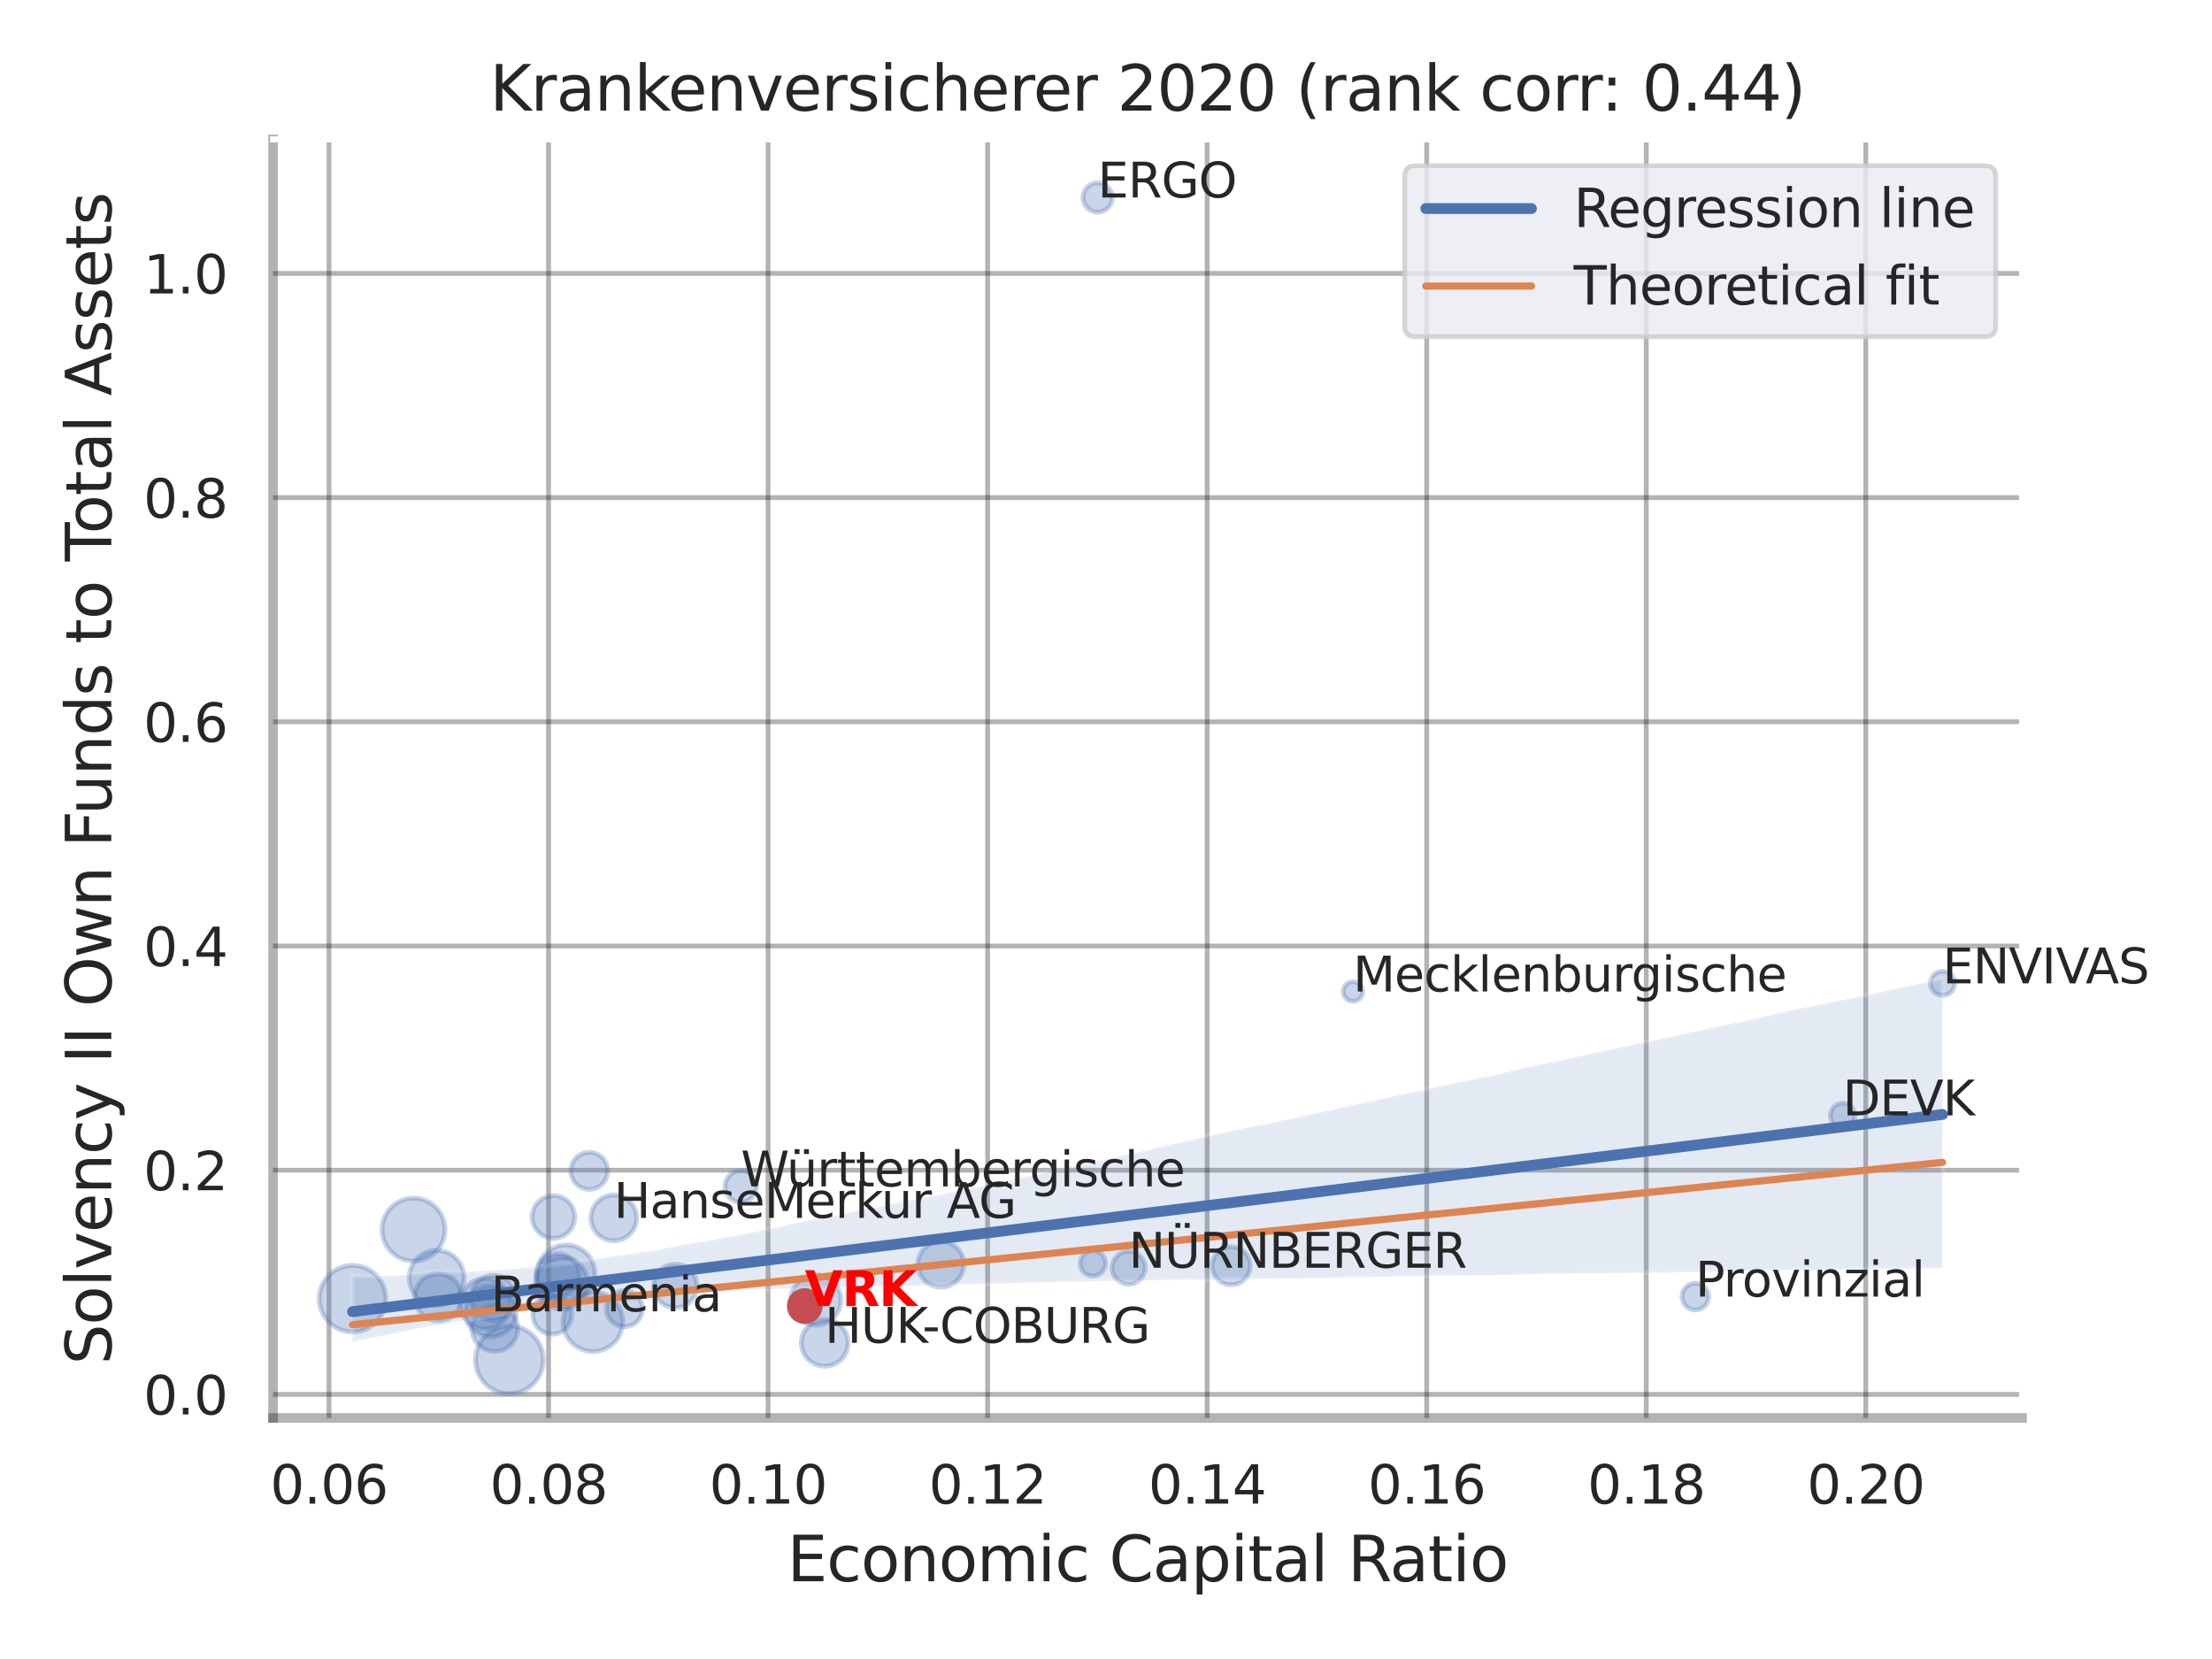 <?xml version="1.0" encoding="utf-8" standalone="no"?>
<!DOCTYPE svg PUBLIC "-//W3C//DTD SVG 1.1//EN"
  "http://www.w3.org/Graphics/SVG/1.1/DTD/svg11.dtd">
<svg xmlns:xlink="http://www.w3.org/1999/xlink" width="460.8pt" height="345.6pt" viewBox="0 0 460.8 345.6" xmlns="http://www.w3.org/2000/svg" version="1.1">
 <defs>
  <style type="text/css">*{stroke-linejoin: round; stroke-linecap: butt}</style>
 </defs>
 <g id="figure_1">
  <g id="patch_1">
   <path d="M 0 345.6 
L 460.8 345.6 
L 460.8 0 
L 0 0 
z
" style="fill: #ffffff"/>
  </g>
  <g id="axes_1">
   <g id="patch_2">
    <path d="M 56.88 295.38 
L 421.233 295.38 
L 421.233 29.04 
L 56.88 29.04 
z
" style="fill: #ffffff"/>
   </g>
   <g id="matplotlib.axis_1">
    <g id="xtick_1">
     <g id="line2d_1">
      <path d="M 68.538 295.38 
L 68.538 29.04 
" clip-path="url(#p785752c953)" style="fill: none; stroke: #000000; stroke-opacity: 0.3; stroke-linecap: round"/>
     </g>
     <g id="text_1">
      <!-- 0.06 -->
      <g style="fill: #262626" transform="translate(56.292 313.238) scale(0.11 -0.11)">
       <defs>
        <path id="DejaVuSans-30" d="M 2034 4250 
Q 1547 4250 1301 3770 
Q 1056 3291 1056 2328 
Q 1056 1369 1301 889 
Q 1547 409 2034 409 
Q 2525 409 2770 889 
Q 3016 1369 3016 2328 
Q 3016 3291 2770 3770 
Q 2525 4250 2034 4250 
z
M 2034 4750 
Q 2819 4750 3233 4129 
Q 3647 3509 3647 2328 
Q 3647 1150 3233 529 
Q 2819 -91 2034 -91 
Q 1250 -91 836 529 
Q 422 1150 422 2328 
Q 422 3509 836 4129 
Q 1250 4750 2034 4750 
z
" transform="scale(0.016)"/>
        <path id="DejaVuSans-2e" d="M 684 794 
L 1344 794 
L 1344 0 
L 684 0 
L 684 794 
z
" transform="scale(0.016)"/>
        <path id="DejaVuSans-36" d="M 2113 2584 
Q 1688 2584 1439 2293 
Q 1191 2003 1191 1497 
Q 1191 994 1439 701 
Q 1688 409 2113 409 
Q 2538 409 2786 701 
Q 3034 994 3034 1497 
Q 3034 2003 2786 2293 
Q 2538 2584 2113 2584 
z
M 3366 4563 
L 3366 3988 
Q 3128 4100 2886 4159 
Q 2644 4219 2406 4219 
Q 1781 4219 1451 3797 
Q 1122 3375 1075 2522 
Q 1259 2794 1537 2939 
Q 1816 3084 2150 3084 
Q 2853 3084 3261 2657 
Q 3669 2231 3669 1497 
Q 3669 778 3244 343 
Q 2819 -91 2113 -91 
Q 1303 -91 875 529 
Q 447 1150 447 2328 
Q 447 3434 972 4092 
Q 1497 4750 2381 4750 
Q 2619 4750 2861 4703 
Q 3103 4656 3366 4563 
z
" transform="scale(0.016)"/>
       </defs>
       <use xlink:href="#DejaVuSans-30"/>
       <use xlink:href="#DejaVuSans-2e" x="63.623"/>
       <use xlink:href="#DejaVuSans-30" x="95.41"/>
       <use xlink:href="#DejaVuSans-36" x="159.033"/>
      </g>
     </g>
    </g>
    <g id="xtick_2">
     <g id="line2d_2">
      <path d="M 114.272 295.38 
L 114.272 29.04 
" clip-path="url(#p785752c953)" style="fill: none; stroke: #000000; stroke-opacity: 0.3; stroke-linecap: round"/>
     </g>
     <g id="text_2">
      <!-- 0.08 -->
      <g style="fill: #262626" transform="translate(102.026 313.238) scale(0.11 -0.11)">
       <defs>
        <path id="DejaVuSans-38" d="M 2034 2216 
Q 1584 2216 1326 1975 
Q 1069 1734 1069 1313 
Q 1069 891 1326 650 
Q 1584 409 2034 409 
Q 2484 409 2743 651 
Q 3003 894 3003 1313 
Q 3003 1734 2745 1975 
Q 2488 2216 2034 2216 
z
M 1403 2484 
Q 997 2584 770 2862 
Q 544 3141 544 3541 
Q 544 4100 942 4425 
Q 1341 4750 2034 4750 
Q 2731 4750 3128 4425 
Q 3525 4100 3525 3541 
Q 3525 3141 3298 2862 
Q 3072 2584 2669 2484 
Q 3125 2378 3379 2068 
Q 3634 1759 3634 1313 
Q 3634 634 3220 271 
Q 2806 -91 2034 -91 
Q 1263 -91 848 271 
Q 434 634 434 1313 
Q 434 1759 690 2068 
Q 947 2378 1403 2484 
z
M 1172 3481 
Q 1172 3119 1398 2916 
Q 1625 2713 2034 2713 
Q 2441 2713 2670 2916 
Q 2900 3119 2900 3481 
Q 2900 3844 2670 4047 
Q 2441 4250 2034 4250 
Q 1625 4250 1398 4047 
Q 1172 3844 1172 3481 
z
" transform="scale(0.016)"/>
       </defs>
       <use xlink:href="#DejaVuSans-30"/>
       <use xlink:href="#DejaVuSans-2e" x="63.623"/>
       <use xlink:href="#DejaVuSans-30" x="95.41"/>
       <use xlink:href="#DejaVuSans-38" x="159.033"/>
      </g>
     </g>
    </g>
    <g id="xtick_3">
     <g id="line2d_3">
      <path d="M 160.006 295.38 
L 160.006 29.04 
" clip-path="url(#p785752c953)" style="fill: none; stroke: #000000; stroke-opacity: 0.3; stroke-linecap: round"/>
     </g>
     <g id="text_3">
      <!-- 0.10 -->
      <g style="fill: #262626" transform="translate(147.759 313.238) scale(0.11 -0.11)">
       <defs>
        <path id="DejaVuSans-31" d="M 794 531 
L 1825 531 
L 1825 4091 
L 703 3866 
L 703 4441 
L 1819 4666 
L 2450 4666 
L 2450 531 
L 3481 531 
L 3481 0 
L 794 0 
L 794 531 
z
" transform="scale(0.016)"/>
       </defs>
       <use xlink:href="#DejaVuSans-30"/>
       <use xlink:href="#DejaVuSans-2e" x="63.623"/>
       <use xlink:href="#DejaVuSans-31" x="95.41"/>
       <use xlink:href="#DejaVuSans-30" x="159.033"/>
      </g>
     </g>
    </g>
    <g id="xtick_4">
     <g id="line2d_4">
      <path d="M 205.739 295.38 
L 205.739 29.04 
" clip-path="url(#p785752c953)" style="fill: none; stroke: #000000; stroke-opacity: 0.3; stroke-linecap: round"/>
     </g>
     <g id="text_4">
      <!-- 0.12 -->
      <g style="fill: #262626" transform="translate(193.493 313.238) scale(0.11 -0.11)">
       <defs>
        <path id="DejaVuSans-32" d="M 1228 531 
L 3431 531 
L 3431 0 
L 469 0 
L 469 531 
Q 828 903 1448 1529 
Q 2069 2156 2228 2338 
Q 2531 2678 2651 2914 
Q 2772 3150 2772 3378 
Q 2772 3750 2511 3984 
Q 2250 4219 1831 4219 
Q 1534 4219 1204 4116 
Q 875 4013 500 3803 
L 500 4441 
Q 881 4594 1212 4672 
Q 1544 4750 1819 4750 
Q 2544 4750 2975 4387 
Q 3406 4025 3406 3419 
Q 3406 3131 3298 2873 
Q 3191 2616 2906 2266 
Q 2828 2175 2409 1742 
Q 1991 1309 1228 531 
z
" transform="scale(0.016)"/>
       </defs>
       <use xlink:href="#DejaVuSans-30"/>
       <use xlink:href="#DejaVuSans-2e" x="63.623"/>
       <use xlink:href="#DejaVuSans-31" x="95.41"/>
       <use xlink:href="#DejaVuSans-32" x="159.033"/>
      </g>
     </g>
    </g>
    <g id="xtick_5">
     <g id="line2d_5">
      <path d="M 251.473 295.38 
L 251.473 29.04 
" clip-path="url(#p785752c953)" style="fill: none; stroke: #000000; stroke-opacity: 0.3; stroke-linecap: round"/>
     </g>
     <g id="text_5">
      <!-- 0.14 -->
      <g style="fill: #262626" transform="translate(239.227 313.238) scale(0.11 -0.11)">
       <defs>
        <path id="DejaVuSans-34" d="M 2419 4116 
L 825 1625 
L 2419 1625 
L 2419 4116 
z
M 2253 4666 
L 3047 4666 
L 3047 1625 
L 3713 1625 
L 3713 1100 
L 3047 1100 
L 3047 0 
L 2419 0 
L 2419 1100 
L 313 1100 
L 313 1709 
L 2253 4666 
z
" transform="scale(0.016)"/>
       </defs>
       <use xlink:href="#DejaVuSans-30"/>
       <use xlink:href="#DejaVuSans-2e" x="63.623"/>
       <use xlink:href="#DejaVuSans-31" x="95.41"/>
       <use xlink:href="#DejaVuSans-34" x="159.033"/>
      </g>
     </g>
    </g>
    <g id="xtick_6">
     <g id="line2d_6">
      <path d="M 297.207 295.38 
L 297.207 29.04 
" clip-path="url(#p785752c953)" style="fill: none; stroke: #000000; stroke-opacity: 0.3; stroke-linecap: round"/>
     </g>
     <g id="text_6">
      <!-- 0.16 -->
      <g style="fill: #262626" transform="translate(284.961 313.238) scale(0.11 -0.11)">
       <use xlink:href="#DejaVuSans-30"/>
       <use xlink:href="#DejaVuSans-2e" x="63.623"/>
       <use xlink:href="#DejaVuSans-31" x="95.41"/>
       <use xlink:href="#DejaVuSans-36" x="159.033"/>
      </g>
     </g>
    </g>
    <g id="xtick_7">
     <g id="line2d_7">
      <path d="M 342.941 295.38 
L 342.941 29.04 
" clip-path="url(#p785752c953)" style="fill: none; stroke: #000000; stroke-opacity: 0.3; stroke-linecap: round"/>
     </g>
     <g id="text_7">
      <!-- 0.18 -->
      <g style="fill: #262626" transform="translate(330.695 313.238) scale(0.11 -0.11)">
       <use xlink:href="#DejaVuSans-30"/>
       <use xlink:href="#DejaVuSans-2e" x="63.623"/>
       <use xlink:href="#DejaVuSans-31" x="95.41"/>
       <use xlink:href="#DejaVuSans-38" x="159.033"/>
      </g>
     </g>
    </g>
    <g id="xtick_8">
     <g id="line2d_8">
      <path d="M 388.675 295.38 
L 388.675 29.04 
" clip-path="url(#p785752c953)" style="fill: none; stroke: #000000; stroke-opacity: 0.3; stroke-linecap: round"/>
     </g>
     <g id="text_8">
      <!-- 0.20 -->
      <g style="fill: #262626" transform="translate(376.429 313.238) scale(0.11 -0.11)">
       <use xlink:href="#DejaVuSans-30"/>
       <use xlink:href="#DejaVuSans-2e" x="63.623"/>
       <use xlink:href="#DejaVuSans-32" x="95.41"/>
       <use xlink:href="#DejaVuSans-30" x="159.033"/>
      </g>
     </g>
    </g>
    <g id="text_9">
     <!-- Economic Capital Ratio -->
     <g style="fill: #262626" transform="translate(163.982 329.404) scale(0.13 -0.13)">
      <defs>
       <path id="DejaVuSans-45" d="M 628 4666 
L 3578 4666 
L 3578 4134 
L 1259 4134 
L 1259 2753 
L 3481 2753 
L 3481 2222 
L 1259 2222 
L 1259 531 
L 3634 531 
L 3634 0 
L 628 0 
L 628 4666 
z
" transform="scale(0.016)"/>
       <path id="DejaVuSans-63" d="M 3122 3366 
L 3122 2828 
Q 2878 2963 2633 3030 
Q 2388 3097 2138 3097 
Q 1578 3097 1268 2742 
Q 959 2388 959 1747 
Q 959 1106 1268 751 
Q 1578 397 2138 397 
Q 2388 397 2633 464 
Q 2878 531 3122 666 
L 3122 134 
Q 2881 22 2623 -34 
Q 2366 -91 2075 -91 
Q 1284 -91 818 406 
Q 353 903 353 1747 
Q 353 2603 823 3093 
Q 1294 3584 2113 3584 
Q 2378 3584 2631 3529 
Q 2884 3475 3122 3366 
z
" transform="scale(0.016)"/>
       <path id="DejaVuSans-6f" d="M 1959 3097 
Q 1497 3097 1228 2736 
Q 959 2375 959 1747 
Q 959 1119 1226 758 
Q 1494 397 1959 397 
Q 2419 397 2687 759 
Q 2956 1122 2956 1747 
Q 2956 2369 2687 2733 
Q 2419 3097 1959 3097 
z
M 1959 3584 
Q 2709 3584 3137 3096 
Q 3566 2609 3566 1747 
Q 3566 888 3137 398 
Q 2709 -91 1959 -91 
Q 1206 -91 779 398 
Q 353 888 353 1747 
Q 353 2609 779 3096 
Q 1206 3584 1959 3584 
z
" transform="scale(0.016)"/>
       <path id="DejaVuSans-6e" d="M 3513 2113 
L 3513 0 
L 2938 0 
L 2938 2094 
Q 2938 2591 2744 2837 
Q 2550 3084 2163 3084 
Q 1697 3084 1428 2787 
Q 1159 2491 1159 1978 
L 1159 0 
L 581 0 
L 581 3500 
L 1159 3500 
L 1159 2956 
Q 1366 3272 1645 3428 
Q 1925 3584 2291 3584 
Q 2894 3584 3203 3211 
Q 3513 2838 3513 2113 
z
" transform="scale(0.016)"/>
       <path id="DejaVuSans-6d" d="M 3328 2828 
Q 3544 3216 3844 3400 
Q 4144 3584 4550 3584 
Q 5097 3584 5394 3201 
Q 5691 2819 5691 2113 
L 5691 0 
L 5113 0 
L 5113 2094 
Q 5113 2597 4934 2840 
Q 4756 3084 4391 3084 
Q 3944 3084 3684 2787 
Q 3425 2491 3425 1978 
L 3425 0 
L 2847 0 
L 2847 2094 
Q 2847 2600 2669 2842 
Q 2491 3084 2119 3084 
Q 1678 3084 1418 2786 
Q 1159 2488 1159 1978 
L 1159 0 
L 581 0 
L 581 3500 
L 1159 3500 
L 1159 2956 
Q 1356 3278 1631 3431 
Q 1906 3584 2284 3584 
Q 2666 3584 2933 3390 
Q 3200 3197 3328 2828 
z
" transform="scale(0.016)"/>
       <path id="DejaVuSans-69" d="M 603 3500 
L 1178 3500 
L 1178 0 
L 603 0 
L 603 3500 
z
M 603 4863 
L 1178 4863 
L 1178 4134 
L 603 4134 
L 603 4863 
z
" transform="scale(0.016)"/>
       <path id="DejaVuSans-20" transform="scale(0.016)"/>
       <path id="DejaVuSans-43" d="M 4122 4306 
L 4122 3641 
Q 3803 3938 3442 4084 
Q 3081 4231 2675 4231 
Q 1875 4231 1450 3742 
Q 1025 3253 1025 2328 
Q 1025 1406 1450 917 
Q 1875 428 2675 428 
Q 3081 428 3442 575 
Q 3803 722 4122 1019 
L 4122 359 
Q 3791 134 3420 21 
Q 3050 -91 2638 -91 
Q 1578 -91 968 557 
Q 359 1206 359 2328 
Q 359 3453 968 4101 
Q 1578 4750 2638 4750 
Q 3056 4750 3426 4639 
Q 3797 4528 4122 4306 
z
" transform="scale(0.016)"/>
       <path id="DejaVuSans-61" d="M 2194 1759 
Q 1497 1759 1228 1600 
Q 959 1441 959 1056 
Q 959 750 1161 570 
Q 1363 391 1709 391 
Q 2188 391 2477 730 
Q 2766 1069 2766 1631 
L 2766 1759 
L 2194 1759 
z
M 3341 1997 
L 3341 0 
L 2766 0 
L 2766 531 
Q 2569 213 2275 61 
Q 1981 -91 1556 -91 
Q 1019 -91 701 211 
Q 384 513 384 1019 
Q 384 1609 779 1909 
Q 1175 2209 1959 2209 
L 2766 2209 
L 2766 2266 
Q 2766 2663 2505 2880 
Q 2244 3097 1772 3097 
Q 1472 3097 1187 3025 
Q 903 2953 641 2809 
L 641 3341 
Q 956 3463 1253 3523 
Q 1550 3584 1831 3584 
Q 2591 3584 2966 3190 
Q 3341 2797 3341 1997 
z
" transform="scale(0.016)"/>
       <path id="DejaVuSans-70" d="M 1159 525 
L 1159 -1331 
L 581 -1331 
L 581 3500 
L 1159 3500 
L 1159 2969 
Q 1341 3281 1617 3432 
Q 1894 3584 2278 3584 
Q 2916 3584 3314 3078 
Q 3713 2572 3713 1747 
Q 3713 922 3314 415 
Q 2916 -91 2278 -91 
Q 1894 -91 1617 61 
Q 1341 213 1159 525 
z
M 3116 1747 
Q 3116 2381 2855 2742 
Q 2594 3103 2138 3103 
Q 1681 3103 1420 2742 
Q 1159 2381 1159 1747 
Q 1159 1113 1420 752 
Q 1681 391 2138 391 
Q 2594 391 2855 752 
Q 3116 1113 3116 1747 
z
" transform="scale(0.016)"/>
       <path id="DejaVuSans-74" d="M 1172 4494 
L 1172 3500 
L 2356 3500 
L 2356 3053 
L 1172 3053 
L 1172 1153 
Q 1172 725 1289 603 
Q 1406 481 1766 481 
L 2356 481 
L 2356 0 
L 1766 0 
Q 1100 0 847 248 
Q 594 497 594 1153 
L 594 3053 
L 172 3053 
L 172 3500 
L 594 3500 
L 594 4494 
L 1172 4494 
z
" transform="scale(0.016)"/>
       <path id="DejaVuSans-6c" d="M 603 4863 
L 1178 4863 
L 1178 0 
L 603 0 
L 603 4863 
z
" transform="scale(0.016)"/>
       <path id="DejaVuSans-52" d="M 2841 2188 
Q 3044 2119 3236 1894 
Q 3428 1669 3622 1275 
L 4263 0 
L 3584 0 
L 2988 1197 
Q 2756 1666 2539 1819 
Q 2322 1972 1947 1972 
L 1259 1972 
L 1259 0 
L 628 0 
L 628 4666 
L 2053 4666 
Q 2853 4666 3247 4331 
Q 3641 3997 3641 3322 
Q 3641 2881 3436 2590 
Q 3231 2300 2841 2188 
z
M 1259 4147 
L 1259 2491 
L 2053 2491 
Q 2509 2491 2742 2702 
Q 2975 2913 2975 3322 
Q 2975 3731 2742 3939 
Q 2509 4147 2053 4147 
L 1259 4147 
z
" transform="scale(0.016)"/>
      </defs>
      <use xlink:href="#DejaVuSans-45"/>
      <use xlink:href="#DejaVuSans-63" x="63.184"/>
      <use xlink:href="#DejaVuSans-6f" x="118.164"/>
      <use xlink:href="#DejaVuSans-6e" x="179.346"/>
      <use xlink:href="#DejaVuSans-6f" x="242.725"/>
      <use xlink:href="#DejaVuSans-6d" x="303.906"/>
      <use xlink:href="#DejaVuSans-69" x="401.318"/>
      <use xlink:href="#DejaVuSans-63" x="429.102"/>
      <use xlink:href="#DejaVuSans-20" x="484.082"/>
      <use xlink:href="#DejaVuSans-43" x="515.869"/>
      <use xlink:href="#DejaVuSans-61" x="585.693"/>
      <use xlink:href="#DejaVuSans-70" x="646.973"/>
      <use xlink:href="#DejaVuSans-69" x="710.449"/>
      <use xlink:href="#DejaVuSans-74" x="738.232"/>
      <use xlink:href="#DejaVuSans-61" x="777.441"/>
      <use xlink:href="#DejaVuSans-6c" x="838.721"/>
      <use xlink:href="#DejaVuSans-20" x="866.504"/>
      <use xlink:href="#DejaVuSans-52" x="898.291"/>
      <use xlink:href="#DejaVuSans-61" x="965.523"/>
      <use xlink:href="#DejaVuSans-74" x="1026.803"/>
      <use xlink:href="#DejaVuSans-69" x="1066.012"/>
      <use xlink:href="#DejaVuSans-6f" x="1093.795"/>
     </g>
    </g>
   </g>
   <g id="matplotlib.axis_2">
    <g id="ytick_1">
     <g id="line2d_9">
      <path d="M 56.88 290.478 
L 421.233 290.478 
" clip-path="url(#p785752c953)" style="fill: none; stroke: #000000; stroke-opacity: 0.3; stroke-linecap: round"/>
     </g>
     <g id="text_10">
      <!-- 0.0 -->
      <g style="fill: #262626" transform="translate(29.887 294.657) scale(0.11 -0.11)">
       <use xlink:href="#DejaVuSans-30"/>
       <use xlink:href="#DejaVuSans-2e" x="63.623"/>
       <use xlink:href="#DejaVuSans-30" x="95.41"/>
      </g>
     </g>
    </g>
    <g id="ytick_2">
     <g id="line2d_10">
      <path d="M 56.88 243.774 
L 421.233 243.774 
" clip-path="url(#p785752c953)" style="fill: none; stroke: #000000; stroke-opacity: 0.3; stroke-linecap: round"/>
     </g>
     <g id="text_11">
      <!-- 0.2 -->
      <g style="fill: #262626" transform="translate(29.887 247.953) scale(0.11 -0.11)">
       <use xlink:href="#DejaVuSans-30"/>
       <use xlink:href="#DejaVuSans-2e" x="63.623"/>
       <use xlink:href="#DejaVuSans-32" x="95.41"/>
      </g>
     </g>
    </g>
    <g id="ytick_3">
     <g id="line2d_11">
      <path d="M 56.88 197.069 
L 421.233 197.069 
" clip-path="url(#p785752c953)" style="fill: none; stroke: #000000; stroke-opacity: 0.3; stroke-linecap: round"/>
     </g>
     <g id="text_12">
      <!-- 0.4 -->
      <g style="fill: #262626" transform="translate(29.887 201.248) scale(0.11 -0.11)">
       <use xlink:href="#DejaVuSans-30"/>
       <use xlink:href="#DejaVuSans-2e" x="63.623"/>
       <use xlink:href="#DejaVuSans-34" x="95.41"/>
      </g>
     </g>
    </g>
    <g id="ytick_4">
     <g id="line2d_12">
      <path d="M 56.88 150.364 
L 421.233 150.364 
" clip-path="url(#p785752c953)" style="fill: none; stroke: #000000; stroke-opacity: 0.3; stroke-linecap: round"/>
     </g>
     <g id="text_13">
      <!-- 0.6 -->
      <g style="fill: #262626" transform="translate(29.887 154.543) scale(0.11 -0.11)">
       <use xlink:href="#DejaVuSans-30"/>
       <use xlink:href="#DejaVuSans-2e" x="63.623"/>
       <use xlink:href="#DejaVuSans-36" x="95.41"/>
      </g>
     </g>
    </g>
    <g id="ytick_5">
     <g id="line2d_13">
      <path d="M 56.88 103.66 
L 421.233 103.66 
" clip-path="url(#p785752c953)" style="fill: none; stroke: #000000; stroke-opacity: 0.3; stroke-linecap: round"/>
     </g>
     <g id="text_14">
      <!-- 0.8 -->
      <g style="fill: #262626" transform="translate(29.887 107.839) scale(0.11 -0.11)">
       <use xlink:href="#DejaVuSans-30"/>
       <use xlink:href="#DejaVuSans-2e" x="63.623"/>
       <use xlink:href="#DejaVuSans-38" x="95.41"/>
      </g>
     </g>
    </g>
    <g id="ytick_6">
     <g id="line2d_14">
      <path d="M 56.88 56.955 
L 421.233 56.955 
" clip-path="url(#p785752c953)" style="fill: none; stroke: #000000; stroke-opacity: 0.3; stroke-linecap: round"/>
     </g>
     <g id="text_15">
      <!-- 1.0 -->
      <g style="fill: #262626" transform="translate(29.887 61.134) scale(0.11 -0.11)">
       <use xlink:href="#DejaVuSans-31"/>
       <use xlink:href="#DejaVuSans-2e" x="63.623"/>
       <use xlink:href="#DejaVuSans-30" x="95.41"/>
      </g>
     </g>
    </g>
    <g id="text_16">
     <!-- Solvency II Own Funds to Total Assets -->
     <g style="fill: #262626" transform="translate(23.183 284.278) rotate(-90) scale(0.13 -0.13)">
      <defs>
       <path id="DejaVuSans-53" d="M 3425 4513 
L 3425 3897 
Q 3066 4069 2747 4153 
Q 2428 4238 2131 4238 
Q 1616 4238 1336 4038 
Q 1056 3838 1056 3469 
Q 1056 3159 1242 3001 
Q 1428 2844 1947 2747 
L 2328 2669 
Q 3034 2534 3370 2195 
Q 3706 1856 3706 1288 
Q 3706 609 3251 259 
Q 2797 -91 1919 -91 
Q 1588 -91 1214 -16 
Q 841 59 441 206 
L 441 856 
Q 825 641 1194 531 
Q 1563 422 1919 422 
Q 2459 422 2753 634 
Q 3047 847 3047 1241 
Q 3047 1584 2836 1778 
Q 2625 1972 2144 2069 
L 1759 2144 
Q 1053 2284 737 2584 
Q 422 2884 422 3419 
Q 422 4038 858 4394 
Q 1294 4750 2059 4750 
Q 2388 4750 2728 4690 
Q 3069 4631 3425 4513 
z
" transform="scale(0.016)"/>
       <path id="DejaVuSans-76" d="M 191 3500 
L 800 3500 
L 1894 563 
L 2988 3500 
L 3597 3500 
L 2284 0 
L 1503 0 
L 191 3500 
z
" transform="scale(0.016)"/>
       <path id="DejaVuSans-65" d="M 3597 1894 
L 3597 1613 
L 953 1613 
Q 991 1019 1311 708 
Q 1631 397 2203 397 
Q 2534 397 2845 478 
Q 3156 559 3463 722 
L 3463 178 
Q 3153 47 2828 -22 
Q 2503 -91 2169 -91 
Q 1331 -91 842 396 
Q 353 884 353 1716 
Q 353 2575 817 3079 
Q 1281 3584 2069 3584 
Q 2775 3584 3186 3129 
Q 3597 2675 3597 1894 
z
M 3022 2063 
Q 3016 2534 2758 2815 
Q 2500 3097 2075 3097 
Q 1594 3097 1305 2825 
Q 1016 2553 972 2059 
L 3022 2063 
z
" transform="scale(0.016)"/>
       <path id="DejaVuSans-79" d="M 2059 -325 
Q 1816 -950 1584 -1140 
Q 1353 -1331 966 -1331 
L 506 -1331 
L 506 -850 
L 844 -850 
Q 1081 -850 1212 -737 
Q 1344 -625 1503 -206 
L 1606 56 
L 191 3500 
L 800 3500 
L 1894 763 
L 2988 3500 
L 3597 3500 
L 2059 -325 
z
" transform="scale(0.016)"/>
       <path id="DejaVuSans-49" d="M 628 4666 
L 1259 4666 
L 1259 0 
L 628 0 
L 628 4666 
z
" transform="scale(0.016)"/>
       <path id="DejaVuSans-4f" d="M 2522 4238 
Q 1834 4238 1429 3725 
Q 1025 3213 1025 2328 
Q 1025 1447 1429 934 
Q 1834 422 2522 422 
Q 3209 422 3611 934 
Q 4013 1447 4013 2328 
Q 4013 3213 3611 3725 
Q 3209 4238 2522 4238 
z
M 2522 4750 
Q 3503 4750 4090 4092 
Q 4678 3434 4678 2328 
Q 4678 1225 4090 567 
Q 3503 -91 2522 -91 
Q 1538 -91 948 565 
Q 359 1222 359 2328 
Q 359 3434 948 4092 
Q 1538 4750 2522 4750 
z
" transform="scale(0.016)"/>
       <path id="DejaVuSans-77" d="M 269 3500 
L 844 3500 
L 1563 769 
L 2278 3500 
L 2956 3500 
L 3675 769 
L 4391 3500 
L 4966 3500 
L 4050 0 
L 3372 0 
L 2619 2869 
L 1863 0 
L 1184 0 
L 269 3500 
z
" transform="scale(0.016)"/>
       <path id="DejaVuSans-46" d="M 628 4666 
L 3309 4666 
L 3309 4134 
L 1259 4134 
L 1259 2759 
L 3109 2759 
L 3109 2228 
L 1259 2228 
L 1259 0 
L 628 0 
L 628 4666 
z
" transform="scale(0.016)"/>
       <path id="DejaVuSans-75" d="M 544 1381 
L 544 3500 
L 1119 3500 
L 1119 1403 
Q 1119 906 1312 657 
Q 1506 409 1894 409 
Q 2359 409 2629 706 
Q 2900 1003 2900 1516 
L 2900 3500 
L 3475 3500 
L 3475 0 
L 2900 0 
L 2900 538 
Q 2691 219 2414 64 
Q 2138 -91 1772 -91 
Q 1169 -91 856 284 
Q 544 659 544 1381 
z
M 1991 3584 
L 1991 3584 
z
" transform="scale(0.016)"/>
       <path id="DejaVuSans-64" d="M 2906 2969 
L 2906 4863 
L 3481 4863 
L 3481 0 
L 2906 0 
L 2906 525 
Q 2725 213 2448 61 
Q 2172 -91 1784 -91 
Q 1150 -91 751 415 
Q 353 922 353 1747 
Q 353 2572 751 3078 
Q 1150 3584 1784 3584 
Q 2172 3584 2448 3432 
Q 2725 3281 2906 2969 
z
M 947 1747 
Q 947 1113 1208 752 
Q 1469 391 1925 391 
Q 2381 391 2643 752 
Q 2906 1113 2906 1747 
Q 2906 2381 2643 2742 
Q 2381 3103 1925 3103 
Q 1469 3103 1208 2742 
Q 947 2381 947 1747 
z
" transform="scale(0.016)"/>
       <path id="DejaVuSans-73" d="M 2834 3397 
L 2834 2853 
Q 2591 2978 2328 3040 
Q 2066 3103 1784 3103 
Q 1356 3103 1142 2972 
Q 928 2841 928 2578 
Q 928 2378 1081 2264 
Q 1234 2150 1697 2047 
L 1894 2003 
Q 2506 1872 2764 1633 
Q 3022 1394 3022 966 
Q 3022 478 2636 193 
Q 2250 -91 1575 -91 
Q 1294 -91 989 -36 
Q 684 19 347 128 
L 347 722 
Q 666 556 975 473 
Q 1284 391 1588 391 
Q 1994 391 2212 530 
Q 2431 669 2431 922 
Q 2431 1156 2273 1281 
Q 2116 1406 1581 1522 
L 1381 1569 
Q 847 1681 609 1914 
Q 372 2147 372 2553 
Q 372 3047 722 3315 
Q 1072 3584 1716 3584 
Q 2034 3584 2315 3537 
Q 2597 3491 2834 3397 
z
" transform="scale(0.016)"/>
       <path id="DejaVuSans-54" d="M -19 4666 
L 3928 4666 
L 3928 4134 
L 2272 4134 
L 2272 0 
L 1638 0 
L 1638 4134 
L -19 4134 
L -19 4666 
z
" transform="scale(0.016)"/>
       <path id="DejaVuSans-41" d="M 2188 4044 
L 1331 1722 
L 3047 1722 
L 2188 4044 
z
M 1831 4666 
L 2547 4666 
L 4325 0 
L 3669 0 
L 3244 1197 
L 1141 1197 
L 716 0 
L 50 0 
L 1831 4666 
z
" transform="scale(0.016)"/>
      </defs>
      <use xlink:href="#DejaVuSans-53"/>
      <use xlink:href="#DejaVuSans-6f" x="63.477"/>
      <use xlink:href="#DejaVuSans-6c" x="124.658"/>
      <use xlink:href="#DejaVuSans-76" x="152.441"/>
      <use xlink:href="#DejaVuSans-65" x="211.621"/>
      <use xlink:href="#DejaVuSans-6e" x="273.145"/>
      <use xlink:href="#DejaVuSans-63" x="336.523"/>
      <use xlink:href="#DejaVuSans-79" x="391.504"/>
      <use xlink:href="#DejaVuSans-20" x="450.684"/>
      <use xlink:href="#DejaVuSans-49" x="482.471"/>
      <use xlink:href="#DejaVuSans-49" x="511.963"/>
      <use xlink:href="#DejaVuSans-20" x="541.455"/>
      <use xlink:href="#DejaVuSans-4f" x="573.242"/>
      <use xlink:href="#DejaVuSans-77" x="651.953"/>
      <use xlink:href="#DejaVuSans-6e" x="733.74"/>
      <use xlink:href="#DejaVuSans-20" x="797.119"/>
      <use xlink:href="#DejaVuSans-46" x="828.906"/>
      <use xlink:href="#DejaVuSans-75" x="880.926"/>
      <use xlink:href="#DejaVuSans-6e" x="944.305"/>
      <use xlink:href="#DejaVuSans-64" x="1007.684"/>
      <use xlink:href="#DejaVuSans-73" x="1071.16"/>
      <use xlink:href="#DejaVuSans-20" x="1123.26"/>
      <use xlink:href="#DejaVuSans-74" x="1155.047"/>
      <use xlink:href="#DejaVuSans-6f" x="1194.256"/>
      <use xlink:href="#DejaVuSans-20" x="1255.438"/>
      <use xlink:href="#DejaVuSans-54" x="1287.225"/>
      <use xlink:href="#DejaVuSans-6f" x="1331.309"/>
      <use xlink:href="#DejaVuSans-74" x="1392.49"/>
      <use xlink:href="#DejaVuSans-61" x="1431.699"/>
      <use xlink:href="#DejaVuSans-6c" x="1492.979"/>
      <use xlink:href="#DejaVuSans-20" x="1520.762"/>
      <use xlink:href="#DejaVuSans-41" x="1552.549"/>
      <use xlink:href="#DejaVuSans-73" x="1620.957"/>
      <use xlink:href="#DejaVuSans-73" x="1673.057"/>
      <use xlink:href="#DejaVuSans-65" x="1725.156"/>
      <use xlink:href="#DejaVuSans-74" x="1786.68"/>
      <use xlink:href="#DejaVuSans-73" x="1825.889"/>
     </g>
    </g>
   </g>
   <g id="PathCollection_1">
    <path d="M 117.002 272.713 
C 118.44 272.713 119.82 272.142 120.837 271.125 
C 121.854 270.108 122.425 268.729 122.425 267.29 
C 122.425 265.852 121.854 264.473 120.837 263.456 
C 119.82 262.439 118.44 261.867 117.002 261.867 
C 115.564 261.867 114.185 262.439 113.168 263.456 
C 112.151 264.473 111.579 265.852 111.579 267.29 
C 111.579 268.729 112.151 270.108 113.168 271.125 
C 114.185 272.142 115.564 272.713 117.002 272.713 
z
" clip-path="url(#p785752c953)" style="fill: #4c72b0; fill-opacity: 0.3; stroke: #4c72b0; stroke-opacity: 0.3"/>
    <path d="M 123.526 281.549 
C 125.176 281.549 126.758 280.894 127.925 279.727 
C 129.091 278.561 129.746 276.979 129.746 275.329 
C 129.746 273.68 129.091 272.097 127.925 270.931 
C 126.758 269.765 125.176 269.109 123.526 269.109 
C 121.877 269.109 120.295 269.765 119.128 270.931 
C 117.962 272.097 117.306 273.68 117.306 275.329 
C 117.306 276.979 117.962 278.561 119.128 279.727 
C 120.295 280.894 121.877 281.549 123.526 281.549 
z
" clip-path="url(#p785752c953)" style="fill: #4c72b0; fill-opacity: 0.3; stroke: #4c72b0; stroke-opacity: 0.3"/>
    <path d="M 90.967 271.944 
C 92.49 271.944 93.95 271.339 95.027 270.262 
C 96.104 269.185 96.709 267.725 96.709 266.202 
C 96.709 264.679 96.104 263.218 95.027 262.142 
C 93.95 261.065 92.49 260.46 90.967 260.46 
C 89.444 260.46 87.983 261.065 86.906 262.142 
C 85.83 263.218 85.225 264.679 85.225 266.202 
C 85.225 267.725 85.83 269.185 86.906 270.262 
C 87.983 271.339 89.444 271.944 90.967 271.944 
z
" clip-path="url(#p785752c953)" style="fill: #4c72b0; fill-opacity: 0.3; stroke: #4c72b0; stroke-opacity: 0.3"/>
    <path d="M 195.997 268.162 
C 197.267 268.162 198.486 267.657 199.384 266.759 
C 200.282 265.861 200.787 264.643 200.787 263.372 
C 200.787 262.102 200.282 260.884 199.384 259.986 
C 198.486 259.087 197.267 258.583 195.997 258.583 
C 194.727 258.583 193.509 259.087 192.61 259.986 
C 191.712 260.884 191.208 262.102 191.208 263.372 
C 191.208 264.643 191.712 265.861 192.61 266.759 
C 193.509 267.657 194.727 268.162 195.997 268.162 
z
" clip-path="url(#p785752c953)" style="fill: #4c72b0; fill-opacity: 0.3; stroke: #4c72b0; stroke-opacity: 0.3"/>
    <path d="M 106.115 290.345 
C 107.991 290.345 109.789 289.6 111.115 288.274 
C 112.441 286.948 113.187 285.149 113.187 283.274 
C 113.187 281.398 112.441 279.6 111.115 278.274 
C 109.789 276.948 107.991 276.203 106.115 276.203 
C 104.24 276.203 102.441 276.948 101.115 278.274 
C 99.789 279.6 99.044 281.398 99.044 283.274 
C 99.044 285.149 99.789 286.948 101.115 288.274 
C 102.441 289.6 104.24 290.345 106.115 290.345 
z
" clip-path="url(#p785752c953)" style="fill: #4c72b0; fill-opacity: 0.3; stroke: #4c72b0; stroke-opacity: 0.3"/>
    <path d="M 86.147 262.71 
C 87.887 262.71 89.556 262.018 90.787 260.788 
C 92.017 259.557 92.709 257.888 92.709 256.148 
C 92.709 254.408 92.017 252.739 90.787 251.508 
C 89.556 250.278 87.887 249.586 86.147 249.586 
C 84.407 249.586 82.738 250.278 81.507 251.508 
C 80.277 252.739 79.585 254.408 79.585 256.148 
C 79.585 257.888 80.277 259.557 81.507 260.788 
C 82.738 262.018 84.407 262.71 86.147 262.71 
z
" clip-path="url(#p785752c953)" style="fill: #4c72b0; fill-opacity: 0.3; stroke: #4c72b0; stroke-opacity: 0.3"/>
    <path d="M 115.291 257.962 
C 116.469 257.962 117.598 257.494 118.431 256.661 
C 119.264 255.828 119.732 254.698 119.732 253.52 
C 119.732 252.343 119.264 251.213 118.431 250.38 
C 117.598 249.547 116.469 249.079 115.291 249.079 
C 114.113 249.079 112.983 249.547 112.15 250.38 
C 111.317 251.213 110.849 252.343 110.849 253.52 
C 110.849 254.698 111.317 255.828 112.15 256.661 
C 112.983 257.494 114.113 257.962 115.291 257.962 
z
" clip-path="url(#p785752c953)" style="fill: #4c72b0; fill-opacity: 0.3; stroke: #4c72b0; stroke-opacity: 0.3"/>
    <path d="M 103.074 281.524 
C 104.342 281.524 105.558 281.021 106.455 280.124 
C 107.351 279.228 107.855 278.012 107.855 276.744 
C 107.855 275.476 107.351 274.26 106.455 273.364 
C 105.558 272.467 104.342 271.963 103.074 271.963 
C 101.807 271.963 100.591 272.467 99.694 273.364 
C 98.798 274.26 98.294 275.476 98.294 276.744 
C 98.294 278.012 98.798 279.228 99.694 280.124 
C 100.591 281.021 101.807 281.524 103.074 281.524 
z
" clip-path="url(#p785752c953)" style="fill: #4c72b0; fill-opacity: 0.3; stroke: #4c72b0; stroke-opacity: 0.3"/>
    <path d="M 101.067 276.833 
C 102.46 276.833 103.796 276.28 104.781 275.295 
C 105.765 274.311 106.319 272.975 106.319 271.582 
C 106.319 270.19 105.765 268.854 104.781 267.869 
C 103.796 266.884 102.46 266.331 101.067 266.331 
C 99.675 266.331 98.339 266.884 97.354 267.869 
C 96.37 268.854 95.816 270.19 95.816 271.582 
C 95.816 272.975 96.37 274.311 97.354 275.295 
C 98.339 276.28 99.675 276.833 101.067 276.833 
z
" clip-path="url(#p785752c953)" style="fill: #4c72b0; fill-opacity: 0.3; stroke: #4c72b0; stroke-opacity: 0.3"/>
    <path d="M 73.441 277.485 
C 75.282 277.485 77.047 276.754 78.348 275.453 
C 79.65 274.152 80.381 272.386 80.381 270.546 
C 80.381 268.706 79.65 266.94 78.348 265.639 
C 77.047 264.338 75.282 263.607 73.441 263.607 
C 71.601 263.607 69.836 264.338 68.535 265.639 
C 67.233 266.94 66.502 268.706 66.502 270.546 
C 66.502 272.386 67.233 274.152 68.535 275.453 
C 69.836 276.754 71.601 277.485 73.441 277.485 
z
" clip-path="url(#p785752c953)" style="fill: #4c72b0; fill-opacity: 0.3; stroke: #4c72b0; stroke-opacity: 0.3"/>
    <path d="M 140.666 272.429 
C 141.87 272.429 143.024 271.951 143.876 271.1 
C 144.727 270.249 145.205 269.094 145.205 267.891 
C 145.205 266.687 144.727 265.532 143.876 264.681 
C 143.024 263.83 141.87 263.352 140.666 263.352 
C 139.462 263.352 138.308 263.83 137.457 264.681 
C 136.606 265.532 136.127 266.687 136.127 267.891 
C 136.127 269.094 136.606 270.249 137.457 271.1 
C 138.308 271.951 139.462 272.429 140.666 272.429 
z
" clip-path="url(#p785752c953)" style="fill: #4c72b0; fill-opacity: 0.3; stroke: #4c72b0; stroke-opacity: 0.3"/>
    <path d="M 117.928 271.419 
C 119.528 271.419 121.064 270.784 122.195 269.652 
C 123.327 268.52 123.963 266.985 123.963 265.384 
C 123.963 263.784 123.327 262.249 122.195 261.117 
C 121.064 259.985 119.528 259.349 117.928 259.349 
C 116.327 259.349 114.792 259.985 113.66 261.117 
C 112.529 262.249 111.893 263.784 111.893 265.384 
C 111.893 266.985 112.529 268.52 113.66 269.652 
C 114.792 270.784 116.327 271.419 117.928 271.419 
z
" clip-path="url(#p785752c953)" style="fill: #4c72b0; fill-opacity: 0.3; stroke: #4c72b0; stroke-opacity: 0.3"/>
    <path d="M 116.156 270.194 
C 117.355 270.194 118.504 269.718 119.352 268.87 
C 120.2 268.023 120.676 266.873 120.676 265.674 
C 120.676 264.476 120.2 263.326 119.352 262.478 
C 118.504 261.631 117.355 261.155 116.156 261.155 
C 114.957 261.155 113.808 261.631 112.96 262.478 
C 112.112 263.326 111.636 264.476 111.636 265.674 
C 111.636 266.873 112.112 268.023 112.96 268.87 
C 113.808 269.718 114.957 270.194 116.156 270.194 
z
" clip-path="url(#p785752c953)" style="fill: #4c72b0; fill-opacity: 0.3; stroke: #4c72b0; stroke-opacity: 0.3"/>
    <path d="M 115.047 277.932 
C 116.119 277.932 117.148 277.506 117.906 276.748 
C 118.664 275.99 119.09 274.961 119.09 273.889 
C 119.09 272.816 118.664 271.787 117.906 271.029 
C 117.148 270.271 116.119 269.845 115.047 269.845 
C 113.974 269.845 112.945 270.271 112.187 271.029 
C 111.429 271.787 111.003 272.816 111.003 273.889 
C 111.003 274.961 111.429 275.99 112.187 276.748 
C 112.945 277.506 113.974 277.932 115.047 277.932 
z
" clip-path="url(#p785752c953)" style="fill: #4c72b0; fill-opacity: 0.3; stroke: #4c72b0; stroke-opacity: 0.3"/>
    <path d="M 122.755 247.766 
C 123.778 247.766 124.759 247.359 125.483 246.636 
C 126.206 245.913 126.612 244.932 126.612 243.909 
C 126.612 242.886 126.206 241.905 125.483 241.182 
C 124.759 240.458 123.778 240.052 122.755 240.052 
C 121.732 240.052 120.751 240.458 120.028 241.182 
C 119.305 241.905 118.898 242.886 118.898 243.909 
C 118.898 244.932 119.305 245.913 120.028 246.636 
C 120.751 247.359 121.732 247.766 122.755 247.766 
z
" clip-path="url(#p785752c953)" style="fill: #4c72b0; fill-opacity: 0.3; stroke: #4c72b0; stroke-opacity: 0.3"/>
    <path d="M 256.48 267.668 
C 257.536 267.668 258.549 267.249 259.295 266.502 
C 260.042 265.756 260.461 264.743 260.461 263.687 
C 260.461 262.632 260.042 261.619 259.295 260.873 
C 258.549 260.126 257.536 259.707 256.48 259.707 
C 255.425 259.707 254.412 260.126 253.666 260.873 
C 252.919 261.619 252.5 262.632 252.5 263.687 
C 252.5 264.743 252.919 265.756 253.666 266.502 
C 254.412 267.249 255.425 267.668 256.48 267.668 
z
" clip-path="url(#p785752c953)" style="fill: #4c72b0; fill-opacity: 0.3; stroke: #4c72b0; stroke-opacity: 0.3"/>
    <path d="M 171.805 284.611 
C 173.099 284.611 174.341 284.097 175.256 283.182 
C 176.171 282.267 176.685 281.026 176.685 279.732 
C 176.685 278.438 176.171 277.196 175.256 276.281 
C 174.341 275.366 173.099 274.852 171.805 274.852 
C 170.511 274.852 169.27 275.366 168.355 276.281 
C 167.44 277.196 166.926 278.438 166.926 279.732 
C 166.926 281.026 167.44 282.267 168.355 283.182 
C 169.27 284.097 170.511 284.611 171.805 284.611 
z
" clip-path="url(#p785752c953)" style="fill: #4c72b0; fill-opacity: 0.3; stroke: #4c72b0; stroke-opacity: 0.3"/>
    <path d="M 227.668 265.836 
C 228.374 265.836 229.05 265.556 229.549 265.057 
C 230.048 264.558 230.328 263.882 230.328 263.176 
C 230.328 262.471 230.048 261.795 229.549 261.296 
C 229.05 260.797 228.374 260.517 227.668 260.517 
C 226.963 260.517 226.286 260.797 225.788 261.296 
C 225.289 261.795 225.009 262.471 225.009 263.176 
C 225.009 263.882 225.289 264.558 225.788 265.057 
C 226.286 265.556 226.963 265.836 227.668 265.836 
z
" clip-path="url(#p785752c953)" style="fill: #4c72b0; fill-opacity: 0.3; stroke: #4c72b0; stroke-opacity: 0.3"/>
    <path d="M 91.29 275.166 
C 92.593 275.166 93.842 274.648 94.764 273.727 
C 95.685 272.806 96.203 271.556 96.203 270.253 
C 96.203 268.95 95.685 267.7 94.764 266.779 
C 93.842 265.857 92.593 265.34 91.29 265.34 
C 89.987 265.34 88.737 265.857 87.816 266.779 
C 86.894 267.7 86.377 268.95 86.377 270.253 
C 86.377 271.556 86.894 272.806 87.816 273.727 
C 88.737 274.648 89.987 275.166 91.29 275.166 
z
" clip-path="url(#p785752c953)" style="fill: #4c72b0; fill-opacity: 0.3; stroke: #4c72b0; stroke-opacity: 0.3"/>
    <path d="M 404.671 207.39 
C 405.345 207.39 405.991 207.122 406.468 206.645 
C 406.944 206.169 407.212 205.523 407.212 204.849 
C 407.212 204.175 406.944 203.529 406.468 203.052 
C 405.991 202.576 405.345 202.308 404.671 202.308 
C 403.997 202.308 403.351 202.576 402.875 203.052 
C 402.398 203.529 402.131 204.175 402.131 204.849 
C 402.131 205.523 402.398 206.169 402.875 206.645 
C 403.351 207.122 403.997 207.39 404.671 207.39 
z
" clip-path="url(#p785752c953)" style="fill: #4c72b0; fill-opacity: 0.3; stroke: #4c72b0; stroke-opacity: 0.3"/>
    <path d="M 235.115 267.536 
C 236.029 267.536 236.905 267.173 237.551 266.527 
C 238.197 265.881 238.56 265.005 238.56 264.091 
C 238.56 263.178 238.197 262.302 237.551 261.656 
C 236.905 261.01 236.029 260.647 235.115 260.647 
C 234.202 260.647 233.326 261.01 232.68 261.656 
C 232.034 262.302 231.671 263.178 231.671 264.091 
C 231.671 265.005 232.034 265.881 232.68 266.527 
C 233.326 267.173 234.202 267.536 235.115 267.536 
z
" clip-path="url(#p785752c953)" style="fill: #4c72b0; fill-opacity: 0.3; stroke: #4c72b0; stroke-opacity: 0.3"/>
    <path d="M 228.666 44.201 
C 229.476 44.201 230.252 43.879 230.825 43.306 
C 231.398 42.733 231.72 41.956 231.72 41.146 
C 231.72 40.336 231.398 39.559 230.825 38.987 
C 230.252 38.414 229.476 38.092 228.666 38.092 
C 227.856 38.092 227.079 38.414 226.506 38.987 
C 225.933 39.559 225.611 40.336 225.611 41.146 
C 225.611 41.956 225.933 42.733 226.506 43.306 
C 227.079 43.879 227.856 44.201 228.666 44.201 
z
" clip-path="url(#p785752c953)" style="fill: #4c72b0; fill-opacity: 0.3; stroke: #4c72b0; stroke-opacity: 0.3"/>
    <path d="M 383.866 234.927 
C 384.547 234.927 385.201 234.656 385.682 234.175 
C 386.164 233.693 386.434 233.04 386.434 232.359 
C 386.434 231.678 386.164 231.024 385.682 230.543 
C 385.201 230.061 384.547 229.791 383.866 229.791 
C 383.185 229.791 382.532 230.061 382.05 230.543 
C 381.569 231.024 381.298 231.678 381.298 232.359 
C 381.298 233.04 381.569 233.693 382.05 234.175 
C 382.532 234.656 383.185 234.927 383.866 234.927 
z
" clip-path="url(#p785752c953)" style="fill: #4c72b0; fill-opacity: 0.3; stroke: #4c72b0; stroke-opacity: 0.3"/>
    <path d="M 169.942 276.063 
C 171.332 276.063 172.665 275.511 173.647 274.528 
C 174.63 273.546 175.182 272.213 175.182 270.823 
C 175.182 269.433 174.63 268.1 173.647 267.117 
C 172.665 266.135 171.332 265.583 169.942 265.583 
C 168.552 265.583 167.219 266.135 166.236 267.117 
C 165.254 268.1 164.701 269.433 164.701 270.823 
C 164.701 272.213 165.254 273.546 166.236 274.528 
C 167.219 275.511 168.552 276.063 169.942 276.063 
z
" clip-path="url(#p785752c953)" style="fill: #4c72b0; fill-opacity: 0.3; stroke: #4c72b0; stroke-opacity: 0.3"/>
    <path d="M 353.171 272.893 
C 353.909 272.893 354.618 272.6 355.14 272.077 
C 355.663 271.555 355.956 270.846 355.956 270.108 
C 355.956 269.369 355.663 268.66 355.14 268.138 
C 354.618 267.616 353.909 267.322 353.171 267.322 
C 352.432 267.322 351.724 267.616 351.201 268.138 
C 350.679 268.66 350.385 269.369 350.385 270.108 
C 350.385 270.846 350.679 271.555 351.201 272.077 
C 351.724 272.6 352.432 272.893 353.171 272.893 
z
" clip-path="url(#p785752c953)" style="fill: #4c72b0; fill-opacity: 0.3; stroke: #4c72b0; stroke-opacity: 0.3"/>
    <path d="M 154.326 250.445 
C 155.2 250.445 156.038 250.098 156.656 249.48 
C 157.273 248.862 157.621 248.024 157.621 247.151 
C 157.621 246.277 157.273 245.439 156.656 244.821 
C 156.038 244.203 155.2 243.856 154.326 243.856 
C 153.452 243.856 152.614 244.203 151.997 244.821 
C 151.379 245.439 151.032 246.277 151.032 247.151 
C 151.032 248.024 151.379 248.862 151.997 249.48 
C 152.614 250.098 153.452 250.445 154.326 250.445 
z
" clip-path="url(#p785752c953)" style="fill: #4c72b0; fill-opacity: 0.3; stroke: #4c72b0; stroke-opacity: 0.3"/>
    <path d="M 281.852 208.594 
C 282.395 208.594 282.915 208.378 283.299 207.995 
C 283.682 207.611 283.898 207.091 283.898 206.548 
C 283.898 206.006 283.682 205.486 283.299 205.102 
C 282.915 204.718 282.395 204.503 281.852 204.503 
C 281.31 204.503 280.789 204.718 280.406 205.102 
C 280.022 205.486 279.807 206.006 279.807 206.548 
C 279.807 207.091 280.022 207.611 280.406 207.995 
C 280.789 208.378 281.31 208.594 281.852 208.594 
z
" clip-path="url(#p785752c953)" style="fill: #4c72b0; fill-opacity: 0.3; stroke: #4c72b0; stroke-opacity: 0.3"/>
    <path d="M 130.081 276.38 
C 131.078 276.38 132.035 275.984 132.74 275.279 
C 133.445 274.573 133.842 273.617 133.842 272.619 
C 133.842 271.622 133.445 270.665 132.74 269.96 
C 132.035 269.255 131.078 268.859 130.081 268.859 
C 129.084 268.859 128.127 269.255 127.422 269.96 
C 126.716 270.665 126.32 271.622 126.32 272.619 
C 126.32 273.617 126.716 274.573 127.422 275.279 
C 128.127 275.984 129.084 276.38 130.081 276.38 
z
" clip-path="url(#p785752c953)" style="fill: #4c72b0; fill-opacity: 0.3; stroke: #4c72b0; stroke-opacity: 0.3"/>
    <path d="M 167.652 275.279 
C 168.503 275.279 169.319 274.941 169.921 274.339 
C 170.523 273.738 170.861 272.921 170.861 272.071 
C 170.861 271.22 170.523 270.404 169.921 269.802 
C 169.319 269.2 168.503 268.862 167.652 268.862 
C 166.801 268.862 165.985 269.2 165.384 269.802 
C 164.782 270.404 164.444 271.22 164.444 272.071 
C 164.444 272.921 164.782 273.738 165.384 274.339 
C 165.985 274.941 166.801 275.279 167.652 275.279 
z
" clip-path="url(#p785752c953)" style="fill: #4c72b0; fill-opacity: 0.3; stroke: #4c72b0; stroke-opacity: 0.3"/>
    <path d="M 127.865 258.479 
C 129.13 258.479 130.344 257.977 131.239 257.082 
C 132.133 256.187 132.636 254.973 132.636 253.708 
C 132.636 252.443 132.133 251.229 131.239 250.334 
C 130.344 249.44 129.13 248.937 127.865 248.937 
C 126.6 248.937 125.386 249.44 124.491 250.334 
C 123.596 251.229 123.094 252.443 123.094 253.708 
C 123.094 254.973 123.596 256.187 124.491 257.082 
C 125.386 257.977 126.6 258.479 127.865 258.479 
z
" clip-path="url(#p785752c953)" style="fill: #4c72b0; fill-opacity: 0.3; stroke: #4c72b0; stroke-opacity: 0.3"/>
    <path d="M 102.795 275.085 
C 104.043 275.085 105.239 274.59 106.122 273.708 
C 107.004 272.826 107.499 271.629 107.499 270.381 
C 107.499 269.134 107.004 267.937 106.122 267.055 
C 105.239 266.173 104.043 265.677 102.795 265.677 
C 101.548 265.677 100.351 266.173 99.469 267.055 
C 98.587 267.937 98.091 269.134 98.091 270.381 
C 98.091 271.629 98.587 272.826 99.469 273.708 
C 100.351 274.59 101.548 275.085 102.795 275.085 
z
" clip-path="url(#p785752c953)" style="fill: #4c72b0; fill-opacity: 0.3; stroke: #4c72b0; stroke-opacity: 0.3"/>
    <path d="M 102.231 278.495 
C 103.642 278.495 104.995 277.934 105.992 276.937 
C 106.99 275.939 107.55 274.586 107.55 273.176 
C 107.55 271.765 106.99 270.412 105.992 269.414 
C 104.995 268.417 103.642 267.857 102.231 267.857 
C 100.82 267.857 99.467 268.417 98.47 269.414 
C 97.472 270.412 96.912 271.765 96.912 273.176 
C 96.912 274.586 97.472 275.939 98.47 276.937 
C 99.467 277.934 100.82 278.495 102.231 278.495 
z
" clip-path="url(#p785752c953)" style="fill: #4c72b0; fill-opacity: 0.3; stroke: #4c72b0; stroke-opacity: 0.3"/>
   </g>
   <g id="PolyCollection_1">
    <defs>
     <path id="m44e6e568bf" d="M 73.441 -79.675 
L 73.441 -66.097 
L 76.787 -66.796 
L 80.133 -67.426 
L 83.479 -68.129 
L 86.825 -68.822 
L 90.17 -69.361 
L 93.516 -69.954 
L 96.862 -70.615 
L 100.208 -71.216 
L 103.553 -71.775 
L 106.899 -72.258 
L 110.245 -72.726 
L 113.591 -73.213 
L 116.936 -73.769 
L 120.282 -74.142 
L 123.628 -74.612 
L 126.974 -74.912 
L 130.319 -75.246 
L 133.665 -75.487 
L 137.011 -75.667 
L 140.357 -75.832 
L 143.702 -76.106 
L 147.048 -76.358 
L 150.394 -76.605 
L 153.74 -76.759 
L 157.085 -76.909 
L 160.431 -77.052 
L 163.777 -77.159 
L 167.123 -77.207 
L 170.468 -77.29 
L 173.814 -77.359 
L 177.16 -77.48 
L 180.506 -77.568 
L 183.851 -77.624 
L 187.197 -77.681 
L 190.543 -77.736 
L 193.889 -77.861 
L 197.234 -77.976 
L 200.58 -78.056 
L 203.926 -78.136 
L 207.272 -78.218 
L 210.617 -78.292 
L 213.963 -78.375 
L 217.309 -78.491 
L 220.655 -78.547 
L 224 -78.613 
L 227.346 -78.679 
L 230.692 -78.767 
L 234.038 -78.809 
L 237.383 -78.848 
L 240.729 -78.927 
L 244.075 -79.005 
L 247.421 -79.03 
L 250.767 -79.054 
L 254.112 -79.078 
L 257.458 -79.145 
L 260.804 -79.17 
L 264.15 -79.213 
L 267.495 -79.253 
L 270.841 -79.288 
L 274.187 -79.354 
L 277.533 -79.421 
L 280.878 -79.487 
L 284.224 -79.553 
L 287.57 -79.62 
L 290.916 -79.686 
L 294.261 -79.752 
L 297.607 -79.818 
L 300.953 -79.884 
L 304.299 -79.95 
L 307.644 -79.98 
L 310.99 -79.987 
L 314.336 -80.001 
L 317.682 -80.102 
L 321.027 -80.202 
L 324.373 -80.264 
L 327.719 -80.3 
L 331.065 -80.337 
L 334.41 -80.374 
L 337.756 -80.41 
L 341.102 -80.447 
L 344.448 -80.483 
L 347.793 -80.52 
L 351.139 -80.567 
L 354.485 -80.63 
L 357.831 -80.693 
L 361.176 -80.757 
L 364.522 -80.82 
L 367.868 -80.883 
L 371.214 -80.946 
L 374.559 -81.01 
L 377.905 -81.073 
L 381.251 -81.131 
L 384.597 -81.172 
L 387.942 -81.213 
L 391.288 -81.255 
L 394.634 -81.296 
L 397.98 -81.337 
L 401.325 -81.378 
L 404.671 -81.42 
L 404.671 -141.702 
L 404.671 -141.702 
L 401.325 -140.989 
L 397.98 -140.276 
L 394.634 -139.563 
L 391.288 -138.85 
L 387.942 -138.137 
L 384.597 -137.422 
L 381.251 -136.74 
L 377.905 -136.076 
L 374.559 -135.413 
L 371.214 -134.711 
L 367.868 -133.919 
L 364.522 -133.143 
L 361.176 -132.432 
L 357.831 -131.719 
L 354.485 -131.006 
L 351.139 -130.293 
L 347.793 -129.58 
L 344.448 -128.867 
L 341.102 -128.154 
L 337.756 -127.441 
L 334.41 -126.728 
L 331.065 -126.015 
L 327.719 -125.302 
L 324.373 -124.588 
L 321.027 -123.874 
L 317.682 -123.139 
L 314.336 -122.369 
L 310.99 -121.599 
L 307.644 -120.905 
L 304.299 -120.217 
L 300.953 -119.53 
L 297.607 -118.822 
L 294.261 -118.087 
L 290.916 -117.352 
L 287.57 -116.616 
L 284.224 -115.881 
L 280.878 -115.145 
L 277.533 -114.409 
L 274.187 -113.674 
L 270.841 -112.938 
L 267.495 -112.231 
L 264.15 -111.557 
L 260.804 -110.883 
L 257.458 -110.207 
L 254.112 -109.501 
L 250.767 -108.73 
L 247.421 -107.957 
L 244.075 -107.184 
L 240.729 -106.411 
L 237.383 -105.638 
L 234.038 -104.865 
L 230.692 -104.102 
L 227.346 -103.405 
L 224 -102.757 
L 220.655 -102.003 
L 217.309 -101.248 
L 213.963 -100.493 
L 210.617 -99.739 
L 207.272 -98.984 
L 203.926 -98.323 
L 200.58 -97.68 
L 197.234 -97.034 
L 193.889 -96.388 
L 190.543 -95.745 
L 187.197 -95.1 
L 183.851 -94.287 
L 180.506 -93.689 
L 177.16 -93.165 
L 173.814 -92.322 
L 170.468 -91.721 
L 167.123 -91.1 
L 163.777 -90.387 
L 160.431 -89.61 
L 157.085 -88.895 
L 153.74 -88.254 
L 150.394 -87.706 
L 147.048 -87.038 
L 143.702 -86.522 
L 140.357 -85.929 
L 137.011 -85.197 
L 133.665 -84.734 
L 130.319 -84.198 
L 126.974 -83.752 
L 123.628 -83.155 
L 120.282 -82.692 
L 116.936 -82.303 
L 113.591 -81.908 
L 110.245 -81.523 
L 106.899 -81.215 
L 103.553 -81.019 
L 100.208 -80.803 
L 96.862 -80.665 
L 93.516 -80.62 
L 90.17 -80.481 
L 86.825 -80.247 
L 83.479 -79.893 
L 80.133 -79.777 
L 76.787 -79.73 
L 73.441 -79.675 
z
" style="stroke: #ffffff; stroke-opacity: 0.15"/>
    </defs>
    <g clip-path="url(#p785752c953)">
     <use xlink:href="#m44e6e568bf" x="0" y="345.6" style="fill: #4c72b0; fill-opacity: 0.15; stroke: #ffffff; stroke-opacity: 0.15"/>
    </g>
   </g>
   <g id="PathCollection_2">
    <defs>
     <path id="mc1b65ae8ec" d="M 0 3.208 
C 0.851 3.208 1.667 2.87 2.269 2.269 
C 2.87 1.667 3.208 0.851 3.208 0 
C 3.208 -0.851 2.87 -1.667 2.269 -2.269 
C 1.667 -2.87 0.851 -3.208 0 -3.208 
C -0.851 -3.208 -1.667 -2.87 -2.269 -2.269 
C -2.87 -1.667 -3.208 -0.851 -3.208 0 
C -3.208 0.851 -2.87 1.667 -2.269 2.269 
C -1.667 2.87 -0.851 3.208 0 3.208 
z
" style="stroke: #c44e52"/>
    </defs>
    <g clip-path="url(#p785752c953)">
     <use xlink:href="#mc1b65ae8ec" x="167.652" y="272.071" style="fill: #c44e52; stroke: #c44e52"/>
    </g>
   </g>
   <g id="line2d_15">
    <path d="M 73.441 273.237 
L 76.787 272.822 
L 80.133 272.408 
L 83.479 271.993 
L 86.825 271.578 
L 90.17 271.163 
L 93.516 270.748 
L 96.862 270.333 
L 100.208 269.918 
L 103.553 269.503 
L 106.899 269.088 
L 110.245 268.673 
L 113.591 268.258 
L 116.936 267.843 
L 120.282 267.429 
L 123.628 267.014 
L 126.974 266.599 
L 130.319 266.184 
L 133.665 265.769 
L 137.011 265.354 
L 140.357 264.939 
L 143.702 264.524 
L 147.048 264.109 
L 150.394 263.694 
L 153.74 263.279 
L 157.085 262.864 
L 160.431 262.45 
L 163.777 262.035 
L 167.123 261.62 
L 170.468 261.205 
L 173.814 260.79 
L 177.16 260.375 
L 180.506 259.96 
L 183.851 259.545 
L 187.197 259.13 
L 190.543 258.715 
L 193.889 258.3 
L 197.234 257.885 
L 200.58 257.471 
L 203.926 257.056 
L 207.272 256.641 
L 210.617 256.226 
L 213.963 255.811 
L 217.309 255.396 
L 220.655 254.981 
L 224 254.566 
L 227.346 254.151 
L 230.692 253.736 
L 234.038 253.321 
L 237.383 252.906 
L 240.729 252.491 
L 244.075 252.077 
L 247.421 251.662 
L 250.767 251.247 
L 254.112 250.832 
L 257.458 250.417 
L 260.804 250.002 
L 264.15 249.587 
L 267.495 249.172 
L 270.841 248.757 
L 274.187 248.342 
L 277.533 247.927 
L 280.878 247.512 
L 284.224 247.098 
L 287.57 246.683 
L 290.916 246.268 
L 294.261 245.853 
L 297.607 245.438 
L 300.953 245.023 
L 304.299 244.608 
L 307.644 244.193 
L 310.99 243.778 
L 314.336 243.363 
L 317.682 242.948 
L 321.027 242.533 
L 324.373 242.119 
L 327.719 241.704 
L 331.065 241.289 
L 334.41 240.874 
L 337.756 240.459 
L 341.102 240.044 
L 344.448 239.629 
L 347.793 239.214 
L 351.139 238.799 
L 354.485 238.384 
L 357.831 237.969 
L 361.176 237.554 
L 364.522 237.14 
L 367.868 236.725 
L 371.214 236.31 
L 374.559 235.895 
L 377.905 235.48 
L 381.251 235.065 
L 384.597 234.65 
L 387.942 234.235 
L 391.288 233.82 
L 394.634 233.405 
L 397.98 232.99 
L 401.325 232.575 
L 404.671 232.161 
" clip-path="url(#p785752c953)" style="fill: none; stroke: #4c72b0; stroke-width: 2.25; stroke-linecap: round"/>
   </g>
   <g id="line2d_16">
    <path d="M 117.002 271.517 
L 123.526 270.851 
L 90.967 274.176 
L 195.997 263.45 
L 106.115 272.629 
L 86.147 274.668 
L 115.291 271.692 
L 103.074 272.94 
L 101.067 273.145 
L 73.441 275.966 
L 140.666 269.101 
L 117.928 271.423 
L 116.156 271.604 
L 115.047 271.717 
L 122.755 270.93 
L 256.48 257.274 
L 171.805 265.921 
L 227.668 260.216 
L 91.29 274.143 
L 404.671 242.14 
L 235.115 259.455 
L 228.666 260.114 
L 383.866 244.265 
L 169.942 266.111 
L 353.171 247.399 
L 154.326 267.706 
L 281.852 254.683 
L 130.081 270.182 
L 167.652 266.345 
L 127.865 270.408 
L 102.795 272.968 
L 102.231 273.026 
" clip-path="url(#p785752c953)" style="fill: none; stroke: #dd8452; stroke-width: 1.5; stroke-linecap: round"/>
   </g>
   <g id="patch_3">
    <path d="M 56.88 295.38 
L 56.88 29.04 
" style="fill: none; opacity: 0.3; stroke: #000000; stroke-width: 2; stroke-linejoin: miter; stroke-linecap: square"/>
   </g>
   <g id="patch_4">
    <path d="M 421.233 295.38 
L 421.233 29.04 
" style="fill: none; stroke: #ffffff; stroke-width: 1.25; stroke-linejoin: miter; stroke-linecap: square"/>
   </g>
   <g id="patch_5">
    <path d="M 56.88 295.38 
L 421.233 295.38 
" style="fill: none; opacity: 0.3; stroke: #000000; stroke-width: 2; stroke-linejoin: miter; stroke-linecap: square"/>
   </g>
   <g id="patch_6">
    <path d="M 56.88 29.04 
L 421.233 29.04 
" style="fill: none; stroke: #ffffff; stroke-width: 1.25; stroke-linejoin: miter; stroke-linecap: square"/>
   </g>
   <g id="text_17">
    <!-- HUK-COBURG -->
    <g style="fill: #262626" transform="translate(171.805 279.732) scale(0.1 -0.1)">
     <defs>
      <path id="DejaVuSans-48" d="M 628 4666 
L 1259 4666 
L 1259 2753 
L 3553 2753 
L 3553 4666 
L 4184 4666 
L 4184 0 
L 3553 0 
L 3553 2222 
L 1259 2222 
L 1259 0 
L 628 0 
L 628 4666 
z
" transform="scale(0.016)"/>
      <path id="DejaVuSans-55" d="M 556 4666 
L 1191 4666 
L 1191 1831 
Q 1191 1081 1462 751 
Q 1734 422 2344 422 
Q 2950 422 3222 751 
Q 3494 1081 3494 1831 
L 3494 4666 
L 4128 4666 
L 4128 1753 
Q 4128 841 3676 375 
Q 3225 -91 2344 -91 
Q 1459 -91 1007 375 
Q 556 841 556 1753 
L 556 4666 
z
" transform="scale(0.016)"/>
      <path id="DejaVuSans-4b" d="M 628 4666 
L 1259 4666 
L 1259 2694 
L 3353 4666 
L 4166 4666 
L 1850 2491 
L 4331 0 
L 3500 0 
L 1259 2247 
L 1259 0 
L 628 0 
L 628 4666 
z
" transform="scale(0.016)"/>
      <path id="DejaVuSans-2d" d="M 313 2009 
L 1997 2009 
L 1997 1497 
L 313 1497 
L 313 2009 
z
" transform="scale(0.016)"/>
      <path id="DejaVuSans-42" d="M 1259 2228 
L 1259 519 
L 2272 519 
Q 2781 519 3026 730 
Q 3272 941 3272 1375 
Q 3272 1813 3026 2020 
Q 2781 2228 2272 2228 
L 1259 2228 
z
M 1259 4147 
L 1259 2741 
L 2194 2741 
Q 2656 2741 2882 2914 
Q 3109 3088 3109 3444 
Q 3109 3797 2882 3972 
Q 2656 4147 2194 4147 
L 1259 4147 
z
M 628 4666 
L 2241 4666 
Q 2963 4666 3353 4366 
Q 3744 4066 3744 3513 
Q 3744 3084 3544 2831 
Q 3344 2578 2956 2516 
Q 3422 2416 3680 2098 
Q 3938 1781 3938 1306 
Q 3938 681 3513 340 
Q 3088 0 2303 0 
L 628 0 
L 628 4666 
z
" transform="scale(0.016)"/>
      <path id="DejaVuSans-47" d="M 3809 666 
L 3809 1919 
L 2778 1919 
L 2778 2438 
L 4434 2438 
L 4434 434 
Q 4069 175 3628 42 
Q 3188 -91 2688 -91 
Q 1594 -91 976 548 
Q 359 1188 359 2328 
Q 359 3472 976 4111 
Q 1594 4750 2688 4750 
Q 3144 4750 3555 4637 
Q 3966 4525 4313 4306 
L 4313 3634 
Q 3963 3931 3569 4081 
Q 3175 4231 2741 4231 
Q 1884 4231 1454 3753 
Q 1025 3275 1025 2328 
Q 1025 1384 1454 906 
Q 1884 428 2741 428 
Q 3075 428 3337 486 
Q 3600 544 3809 666 
z
" transform="scale(0.016)"/>
     </defs>
     <use xlink:href="#DejaVuSans-48"/>
     <use xlink:href="#DejaVuSans-55" x="75.195"/>
     <use xlink:href="#DejaVuSans-4b" x="148.389"/>
     <use xlink:href="#DejaVuSans-2d" x="203.465"/>
     <use xlink:href="#DejaVuSans-43" x="239.549"/>
     <use xlink:href="#DejaVuSans-4f" x="309.373"/>
     <use xlink:href="#DejaVuSans-42" x="388.084"/>
     <use xlink:href="#DejaVuSans-55" x="456.688"/>
     <use xlink:href="#DejaVuSans-52" x="529.881"/>
     <use xlink:href="#DejaVuSans-47" x="599.363"/>
    </g>
   </g>
   <g id="text_18">
    <!-- ENVIVAS -->
    <g style="fill: #262626" transform="translate(404.671 204.849) scale(0.1 -0.1)">
     <defs>
      <path id="DejaVuSans-4e" d="M 628 4666 
L 1478 4666 
L 3547 763 
L 3547 4666 
L 4159 4666 
L 4159 0 
L 3309 0 
L 1241 3903 
L 1241 0 
L 628 0 
L 628 4666 
z
" transform="scale(0.016)"/>
      <path id="DejaVuSans-56" d="M 1831 0 
L 50 4666 
L 709 4666 
L 2188 738 
L 3669 4666 
L 4325 4666 
L 2547 0 
L 1831 0 
z
" transform="scale(0.016)"/>
     </defs>
     <use xlink:href="#DejaVuSans-45"/>
     <use xlink:href="#DejaVuSans-4e" x="63.184"/>
     <use xlink:href="#DejaVuSans-56" x="137.988"/>
     <use xlink:href="#DejaVuSans-49" x="206.396"/>
     <use xlink:href="#DejaVuSans-56" x="235.889"/>
     <use xlink:href="#DejaVuSans-41" x="297.922"/>
     <use xlink:href="#DejaVuSans-53" x="366.33"/>
    </g>
   </g>
   <g id="text_19">
    <!-- NÜRNBERGER -->
    <g style="fill: #262626" transform="translate(235.115 264.091) scale(0.1 -0.1)">
     <defs>
      <path id="DejaVuSans-dc" d="M 556 4666 
L 1191 4666 
L 1191 1831 
Q 1191 1081 1462 751 
Q 1734 422 2344 422 
Q 2950 422 3222 751 
Q 3494 1081 3494 1831 
L 3494 4666 
L 4128 4666 
L 4128 1753 
Q 4128 841 3676 375 
Q 3225 -91 2344 -91 
Q 1459 -91 1007 375 
Q 556 841 556 1753 
L 556 4666 
z
M 2638 5830 
L 3272 5830 
L 3272 5196 
L 2638 5196 
L 2638 5830 
z
M 1416 5830 
L 2050 5830 
L 2050 5196 
L 1416 5196 
L 1416 5830 
z
" transform="scale(0.016)"/>
     </defs>
     <use xlink:href="#DejaVuSans-4e"/>
     <use xlink:href="#DejaVuSans-dc" x="74.805"/>
     <use xlink:href="#DejaVuSans-52" x="147.998"/>
     <use xlink:href="#DejaVuSans-4e" x="217.48"/>
     <use xlink:href="#DejaVuSans-42" x="292.285"/>
     <use xlink:href="#DejaVuSans-45" x="360.889"/>
     <use xlink:href="#DejaVuSans-52" x="424.072"/>
     <use xlink:href="#DejaVuSans-47" x="493.555"/>
     <use xlink:href="#DejaVuSans-45" x="571.045"/>
     <use xlink:href="#DejaVuSans-52" x="634.229"/>
    </g>
   </g>
   <g id="text_20">
    <!-- ERGO -->
    <g style="fill: #262626" transform="translate(228.666 41.146) scale(0.1 -0.1)">
     <use xlink:href="#DejaVuSans-45"/>
     <use xlink:href="#DejaVuSans-52" x="63.184"/>
     <use xlink:href="#DejaVuSans-47" x="132.666"/>
     <use xlink:href="#DejaVuSans-4f" x="210.156"/>
    </g>
   </g>
   <g id="text_21">
    <!-- DEVK -->
    <g style="fill: #262626" transform="translate(383.866 232.359) scale(0.1 -0.1)">
     <defs>
      <path id="DejaVuSans-44" d="M 1259 4147 
L 1259 519 
L 2022 519 
Q 2988 519 3436 956 
Q 3884 1394 3884 2338 
Q 3884 3275 3436 3711 
Q 2988 4147 2022 4147 
L 1259 4147 
z
M 628 4666 
L 1925 4666 
Q 3281 4666 3915 4102 
Q 4550 3538 4550 2338 
Q 4550 1131 3912 565 
Q 3275 0 1925 0 
L 628 0 
L 628 4666 
z
" transform="scale(0.016)"/>
     </defs>
     <use xlink:href="#DejaVuSans-44"/>
     <use xlink:href="#DejaVuSans-45" x="77.002"/>
     <use xlink:href="#DejaVuSans-56" x="140.186"/>
     <use xlink:href="#DejaVuSans-4b" x="208.594"/>
    </g>
   </g>
   <g id="text_22">
    <!-- Provinzial -->
    <g style="fill: #262626" transform="translate(353.171 270.108) scale(0.1 -0.1)">
     <defs>
      <path id="DejaVuSans-50" d="M 1259 4147 
L 1259 2394 
L 2053 2394 
Q 2494 2394 2734 2622 
Q 2975 2850 2975 3272 
Q 2975 3691 2734 3919 
Q 2494 4147 2053 4147 
L 1259 4147 
z
M 628 4666 
L 2053 4666 
Q 2838 4666 3239 4311 
Q 3641 3956 3641 3272 
Q 3641 2581 3239 2228 
Q 2838 1875 2053 1875 
L 1259 1875 
L 1259 0 
L 628 0 
L 628 4666 
z
" transform="scale(0.016)"/>
      <path id="DejaVuSans-72" d="M 2631 2963 
Q 2534 3019 2420 3045 
Q 2306 3072 2169 3072 
Q 1681 3072 1420 2755 
Q 1159 2438 1159 1844 
L 1159 0 
L 581 0 
L 581 3500 
L 1159 3500 
L 1159 2956 
Q 1341 3275 1631 3429 
Q 1922 3584 2338 3584 
Q 2397 3584 2469 3576 
Q 2541 3569 2628 3553 
L 2631 2963 
z
" transform="scale(0.016)"/>
      <path id="DejaVuSans-7a" d="M 353 3500 
L 3084 3500 
L 3084 2975 
L 922 459 
L 3084 459 
L 3084 0 
L 275 0 
L 275 525 
L 2438 3041 
L 353 3041 
L 353 3500 
z
" transform="scale(0.016)"/>
     </defs>
     <use xlink:href="#DejaVuSans-50"/>
     <use xlink:href="#DejaVuSans-72" x="58.553"/>
     <use xlink:href="#DejaVuSans-6f" x="97.416"/>
     <use xlink:href="#DejaVuSans-76" x="158.598"/>
     <use xlink:href="#DejaVuSans-69" x="217.777"/>
     <use xlink:href="#DejaVuSans-6e" x="245.561"/>
     <use xlink:href="#DejaVuSans-7a" x="308.939"/>
     <use xlink:href="#DejaVuSans-69" x="361.43"/>
     <use xlink:href="#DejaVuSans-61" x="389.213"/>
     <use xlink:href="#DejaVuSans-6c" x="450.492"/>
    </g>
   </g>
   <g id="text_23">
    <!-- Württembergische -->
    <g style="fill: #262626" transform="translate(154.326 247.151) scale(0.1 -0.1)">
     <defs>
      <path id="DejaVuSans-57" d="M 213 4666 
L 850 4666 
L 1831 722 
L 2809 4666 
L 3519 4666 
L 4500 722 
L 5478 4666 
L 6119 4666 
L 4947 0 
L 4153 0 
L 3169 4050 
L 2175 0 
L 1381 0 
L 213 4666 
z
" transform="scale(0.016)"/>
      <path id="DejaVuSans-fc" d="M 544 1381 
L 544 3500 
L 1119 3500 
L 1119 1403 
Q 1119 906 1312 657 
Q 1506 409 1894 409 
Q 2359 409 2629 706 
Q 2900 1003 2900 1516 
L 2900 3500 
L 3475 3500 
L 3475 0 
L 2900 0 
L 2900 538 
Q 2691 219 2414 64 
Q 2138 -91 1772 -91 
Q 1169 -91 856 284 
Q 544 659 544 1381 
z
M 1991 3584 
L 1991 3584 
z
M 2278 4850 
L 2912 4850 
L 2912 4219 
L 2278 4219 
L 2278 4850 
z
M 1056 4850 
L 1690 4850 
L 1690 4219 
L 1056 4219 
L 1056 4850 
z
" transform="scale(0.016)"/>
      <path id="DejaVuSans-62" d="M 3116 1747 
Q 3116 2381 2855 2742 
Q 2594 3103 2138 3103 
Q 1681 3103 1420 2742 
Q 1159 2381 1159 1747 
Q 1159 1113 1420 752 
Q 1681 391 2138 391 
Q 2594 391 2855 752 
Q 3116 1113 3116 1747 
z
M 1159 2969 
Q 1341 3281 1617 3432 
Q 1894 3584 2278 3584 
Q 2916 3584 3314 3078 
Q 3713 2572 3713 1747 
Q 3713 922 3314 415 
Q 2916 -91 2278 -91 
Q 1894 -91 1617 61 
Q 1341 213 1159 525 
L 1159 0 
L 581 0 
L 581 4863 
L 1159 4863 
L 1159 2969 
z
" transform="scale(0.016)"/>
      <path id="DejaVuSans-67" d="M 2906 1791 
Q 2906 2416 2648 2759 
Q 2391 3103 1925 3103 
Q 1463 3103 1205 2759 
Q 947 2416 947 1791 
Q 947 1169 1205 825 
Q 1463 481 1925 481 
Q 2391 481 2648 825 
Q 2906 1169 2906 1791 
z
M 3481 434 
Q 3481 -459 3084 -895 
Q 2688 -1331 1869 -1331 
Q 1566 -1331 1297 -1286 
Q 1028 -1241 775 -1147 
L 775 -588 
Q 1028 -725 1275 -790 
Q 1522 -856 1778 -856 
Q 2344 -856 2625 -561 
Q 2906 -266 2906 331 
L 2906 616 
Q 2728 306 2450 153 
Q 2172 0 1784 0 
Q 1141 0 747 490 
Q 353 981 353 1791 
Q 353 2603 747 3093 
Q 1141 3584 1784 3584 
Q 2172 3584 2450 3431 
Q 2728 3278 2906 2969 
L 2906 3500 
L 3481 3500 
L 3481 434 
z
" transform="scale(0.016)"/>
      <path id="DejaVuSans-68" d="M 3513 2113 
L 3513 0 
L 2938 0 
L 2938 2094 
Q 2938 2591 2744 2837 
Q 2550 3084 2163 3084 
Q 1697 3084 1428 2787 
Q 1159 2491 1159 1978 
L 1159 0 
L 581 0 
L 581 4863 
L 1159 4863 
L 1159 2956 
Q 1366 3272 1645 3428 
Q 1925 3584 2291 3584 
Q 2894 3584 3203 3211 
Q 3513 2838 3513 2113 
z
" transform="scale(0.016)"/>
     </defs>
     <use xlink:href="#DejaVuSans-57"/>
     <use xlink:href="#DejaVuSans-fc" x="95.252"/>
     <use xlink:href="#DejaVuSans-72" x="158.631"/>
     <use xlink:href="#DejaVuSans-74" x="199.744"/>
     <use xlink:href="#DejaVuSans-74" x="238.953"/>
     <use xlink:href="#DejaVuSans-65" x="278.162"/>
     <use xlink:href="#DejaVuSans-6d" x="339.686"/>
     <use xlink:href="#DejaVuSans-62" x="437.098"/>
     <use xlink:href="#DejaVuSans-65" x="500.574"/>
     <use xlink:href="#DejaVuSans-72" x="562.098"/>
     <use xlink:href="#DejaVuSans-67" x="601.461"/>
     <use xlink:href="#DejaVuSans-69" x="664.938"/>
     <use xlink:href="#DejaVuSans-73" x="692.721"/>
     <use xlink:href="#DejaVuSans-63" x="744.82"/>
     <use xlink:href="#DejaVuSans-68" x="799.801"/>
     <use xlink:href="#DejaVuSans-65" x="863.18"/>
    </g>
   </g>
   <g id="text_24">
    <!-- Mecklenburgische -->
    <g style="fill: #262626" transform="translate(281.852 206.548) scale(0.1 -0.1)">
     <defs>
      <path id="DejaVuSans-4d" d="M 628 4666 
L 1569 4666 
L 2759 1491 
L 3956 4666 
L 4897 4666 
L 4897 0 
L 4281 0 
L 4281 4097 
L 3078 897 
L 2444 897 
L 1241 4097 
L 1241 0 
L 628 0 
L 628 4666 
z
" transform="scale(0.016)"/>
      <path id="DejaVuSans-6b" d="M 581 4863 
L 1159 4863 
L 1159 1991 
L 2875 3500 
L 3609 3500 
L 1753 1863 
L 3688 0 
L 2938 0 
L 1159 1709 
L 1159 0 
L 581 0 
L 581 4863 
z
" transform="scale(0.016)"/>
     </defs>
     <use xlink:href="#DejaVuSans-4d"/>
     <use xlink:href="#DejaVuSans-65" x="86.279"/>
     <use xlink:href="#DejaVuSans-63" x="147.803"/>
     <use xlink:href="#DejaVuSans-6b" x="202.783"/>
     <use xlink:href="#DejaVuSans-6c" x="260.693"/>
     <use xlink:href="#DejaVuSans-65" x="288.477"/>
     <use xlink:href="#DejaVuSans-6e" x="350"/>
     <use xlink:href="#DejaVuSans-62" x="413.379"/>
     <use xlink:href="#DejaVuSans-75" x="476.855"/>
     <use xlink:href="#DejaVuSans-72" x="540.234"/>
     <use xlink:href="#DejaVuSans-67" x="579.598"/>
     <use xlink:href="#DejaVuSans-69" x="643.074"/>
     <use xlink:href="#DejaVuSans-73" x="670.857"/>
     <use xlink:href="#DejaVuSans-63" x="722.957"/>
     <use xlink:href="#DejaVuSans-68" x="777.938"/>
     <use xlink:href="#DejaVuSans-65" x="841.316"/>
    </g>
   </g>
   <g id="text_25">
    <!-- VRK -->
    <g style="fill: #ff0000" transform="translate(167.652 272.071) scale(0.1 -0.1)">
     <defs>
      <path id="DejaVuSans-Bold-56" d="M 31 4666 
L 1241 4666 
L 2478 1222 
L 3713 4666 
L 4922 4666 
L 3194 0 
L 1759 0 
L 31 4666 
z
" transform="scale(0.016)"/>
      <path id="DejaVuSans-Bold-52" d="M 2297 2597 
Q 2675 2597 2839 2737 
Q 3003 2878 3003 3200 
Q 3003 3519 2839 3656 
Q 2675 3794 2297 3794 
L 1791 3794 
L 1791 2597 
L 2297 2597 
z
M 1791 1766 
L 1791 0 
L 588 0 
L 588 4666 
L 2425 4666 
Q 3347 4666 3776 4356 
Q 4206 4047 4206 3378 
Q 4206 2916 3982 2619 
Q 3759 2322 3309 2181 
Q 3556 2125 3751 1926 
Q 3947 1728 4147 1325 
L 4800 0 
L 3519 0 
L 2950 1159 
Q 2778 1509 2601 1637 
Q 2425 1766 2131 1766 
L 1791 1766 
z
" transform="scale(0.016)"/>
      <path id="DejaVuSans-Bold-4b" d="M 588 4666 
L 1791 4666 
L 1791 2963 
L 3525 4666 
L 4922 4666 
L 2675 2456 
L 5153 0 
L 3647 0 
L 1791 1838 
L 1791 0 
L 588 0 
L 588 4666 
z
" transform="scale(0.016)"/>
     </defs>
     <use xlink:href="#DejaVuSans-Bold-56"/>
     <use xlink:href="#DejaVuSans-Bold-52" x="77.393"/>
     <use xlink:href="#DejaVuSans-Bold-4b" x="154.395"/>
    </g>
   </g>
   <g id="text_26">
    <!-- HanseMerkur AG -->
    <g style="fill: #262626" transform="translate(127.865 253.708) scale(0.1 -0.1)">
     <use xlink:href="#DejaVuSans-48"/>
     <use xlink:href="#DejaVuSans-61" x="75.195"/>
     <use xlink:href="#DejaVuSans-6e" x="136.475"/>
     <use xlink:href="#DejaVuSans-73" x="199.854"/>
     <use xlink:href="#DejaVuSans-65" x="251.953"/>
     <use xlink:href="#DejaVuSans-4d" x="313.477"/>
     <use xlink:href="#DejaVuSans-65" x="399.756"/>
     <use xlink:href="#DejaVuSans-72" x="461.279"/>
     <use xlink:href="#DejaVuSans-6b" x="502.393"/>
     <use xlink:href="#DejaVuSans-75" x="557.178"/>
     <use xlink:href="#DejaVuSans-72" x="620.557"/>
     <use xlink:href="#DejaVuSans-20" x="661.67"/>
     <use xlink:href="#DejaVuSans-41" x="693.457"/>
     <use xlink:href="#DejaVuSans-47" x="760.115"/>
    </g>
   </g>
   <g id="text_27">
    <!-- Barmenia -->
    <g style="fill: #262626" transform="translate(102.231 273.176) scale(0.1 -0.1)">
     <use xlink:href="#DejaVuSans-42"/>
     <use xlink:href="#DejaVuSans-61" x="68.604"/>
     <use xlink:href="#DejaVuSans-72" x="129.883"/>
     <use xlink:href="#DejaVuSans-6d" x="169.246"/>
     <use xlink:href="#DejaVuSans-65" x="266.658"/>
     <use xlink:href="#DejaVuSans-6e" x="328.182"/>
     <use xlink:href="#DejaVuSans-69" x="391.561"/>
     <use xlink:href="#DejaVuSans-61" x="419.344"/>
    </g>
   </g>
   <g id="text_28">
    <!-- Krankenversicherer 2020 (rank corr: 0.44) -->
    <g style="fill: #262626" transform="translate(102.024 23.04) scale(0.13 -0.13)">
     <defs>
      <path id="DejaVuSans-28" d="M 1984 4856 
Q 1566 4138 1362 3434 
Q 1159 2731 1159 2009 
Q 1159 1288 1364 580 
Q 1569 -128 1984 -844 
L 1484 -844 
Q 1016 -109 783 600 
Q 550 1309 550 2009 
Q 550 2706 781 3412 
Q 1013 4119 1484 4856 
L 1984 4856 
z
" transform="scale(0.016)"/>
      <path id="DejaVuSans-3a" d="M 750 794 
L 1409 794 
L 1409 0 
L 750 0 
L 750 794 
z
M 750 3309 
L 1409 3309 
L 1409 2516 
L 750 2516 
L 750 3309 
z
" transform="scale(0.016)"/>
      <path id="DejaVuSans-29" d="M 513 4856 
L 1013 4856 
Q 1481 4119 1714 3412 
Q 1947 2706 1947 2009 
Q 1947 1309 1714 600 
Q 1481 -109 1013 -844 
L 513 -844 
Q 928 -128 1133 580 
Q 1338 1288 1338 2009 
Q 1338 2731 1133 3434 
Q 928 4138 513 4856 
z
" transform="scale(0.016)"/>
     </defs>
     <use xlink:href="#DejaVuSans-4b"/>
     <use xlink:href="#DejaVuSans-72" x="65.576"/>
     <use xlink:href="#DejaVuSans-61" x="106.689"/>
     <use xlink:href="#DejaVuSans-6e" x="167.969"/>
     <use xlink:href="#DejaVuSans-6b" x="231.348"/>
     <use xlink:href="#DejaVuSans-65" x="285.633"/>
     <use xlink:href="#DejaVuSans-6e" x="347.156"/>
     <use xlink:href="#DejaVuSans-76" x="410.535"/>
     <use xlink:href="#DejaVuSans-65" x="469.715"/>
     <use xlink:href="#DejaVuSans-72" x="531.238"/>
     <use xlink:href="#DejaVuSans-73" x="572.352"/>
     <use xlink:href="#DejaVuSans-69" x="624.451"/>
     <use xlink:href="#DejaVuSans-63" x="652.234"/>
     <use xlink:href="#DejaVuSans-68" x="707.215"/>
     <use xlink:href="#DejaVuSans-65" x="770.594"/>
     <use xlink:href="#DejaVuSans-72" x="832.117"/>
     <use xlink:href="#DejaVuSans-65" x="870.98"/>
     <use xlink:href="#DejaVuSans-72" x="932.504"/>
     <use xlink:href="#DejaVuSans-20" x="973.617"/>
     <use xlink:href="#DejaVuSans-32" x="1005.404"/>
     <use xlink:href="#DejaVuSans-30" x="1069.027"/>
     <use xlink:href="#DejaVuSans-32" x="1132.65"/>
     <use xlink:href="#DejaVuSans-30" x="1196.273"/>
     <use xlink:href="#DejaVuSans-20" x="1259.896"/>
     <use xlink:href="#DejaVuSans-28" x="1291.684"/>
     <use xlink:href="#DejaVuSans-72" x="1330.697"/>
     <use xlink:href="#DejaVuSans-61" x="1371.811"/>
     <use xlink:href="#DejaVuSans-6e" x="1433.09"/>
     <use xlink:href="#DejaVuSans-6b" x="1496.469"/>
     <use xlink:href="#DejaVuSans-20" x="1554.379"/>
     <use xlink:href="#DejaVuSans-63" x="1586.166"/>
     <use xlink:href="#DejaVuSans-6f" x="1641.146"/>
     <use xlink:href="#DejaVuSans-72" x="1702.328"/>
     <use xlink:href="#DejaVuSans-72" x="1741.691"/>
     <use xlink:href="#DejaVuSans-3a" x="1781.055"/>
     <use xlink:href="#DejaVuSans-20" x="1814.746"/>
     <use xlink:href="#DejaVuSans-30" x="1846.533"/>
     <use xlink:href="#DejaVuSans-2e" x="1910.156"/>
     <use xlink:href="#DejaVuSans-34" x="1941.943"/>
     <use xlink:href="#DejaVuSans-34" x="2005.566"/>
     <use xlink:href="#DejaVuSans-29" x="2069.189"/>
    </g>
   </g>
   <g id="legend_1">
    <g id="patch_7">
     <path d="M 294.824 70.132 
L 413.533 70.132 
Q 415.733 70.132 415.733 67.932 
L 415.733 36.74 
Q 415.733 34.54 413.533 34.54 
L 294.824 34.54 
Q 292.624 34.54 292.624 36.74 
L 292.624 67.932 
Q 292.624 70.132 294.824 70.132 
z
" style="fill: #eaeaf2; opacity: 0.8; stroke: #cccccc; stroke-linejoin: miter"/>
    </g>
    <g id="line2d_17">
     <path d="M 297.024 43.448 
L 308.024 43.448 
L 319.024 43.448 
" style="fill: none; stroke: #4c72b0; stroke-width: 2.25; stroke-linecap: round"/>
    </g>
    <g id="text_29">
     <!-- Regression line -->
     <g style="fill: #262626" transform="translate(327.824 47.298) scale(0.11 -0.11)">
      <use xlink:href="#DejaVuSans-52"/>
      <use xlink:href="#DejaVuSans-65" x="64.982"/>
      <use xlink:href="#DejaVuSans-67" x="126.506"/>
      <use xlink:href="#DejaVuSans-72" x="189.982"/>
      <use xlink:href="#DejaVuSans-65" x="228.846"/>
      <use xlink:href="#DejaVuSans-73" x="290.369"/>
      <use xlink:href="#DejaVuSans-73" x="342.469"/>
      <use xlink:href="#DejaVuSans-69" x="394.568"/>
      <use xlink:href="#DejaVuSans-6f" x="422.352"/>
      <use xlink:href="#DejaVuSans-6e" x="483.533"/>
      <use xlink:href="#DejaVuSans-20" x="546.912"/>
      <use xlink:href="#DejaVuSans-6c" x="578.699"/>
      <use xlink:href="#DejaVuSans-69" x="606.482"/>
      <use xlink:href="#DejaVuSans-6e" x="634.266"/>
      <use xlink:href="#DejaVuSans-65" x="697.645"/>
     </g>
    </g>
    <g id="line2d_18">
     <path d="M 297.024 59.594 
L 308.024 59.594 
L 319.024 59.594 
" style="fill: none; stroke: #dd8452; stroke-width: 1.5; stroke-linecap: round"/>
    </g>
    <g id="text_30">
     <!-- Theoretical fit -->
     <g style="fill: #262626" transform="translate(327.824 63.444) scale(0.11 -0.11)">
      <defs>
       <path id="DejaVuSans-66" d="M 2375 4863 
L 2375 4384 
L 1825 4384 
Q 1516 4384 1395 4259 
Q 1275 4134 1275 3809 
L 1275 3500 
L 2222 3500 
L 2222 3053 
L 1275 3053 
L 1275 0 
L 697 0 
L 697 3053 
L 147 3053 
L 147 3500 
L 697 3500 
L 697 3744 
Q 697 4328 969 4595 
Q 1241 4863 1831 4863 
L 2375 4863 
z
" transform="scale(0.016)"/>
      </defs>
      <use xlink:href="#DejaVuSans-54"/>
      <use xlink:href="#DejaVuSans-68" x="61.084"/>
      <use xlink:href="#DejaVuSans-65" x="124.463"/>
      <use xlink:href="#DejaVuSans-6f" x="185.986"/>
      <use xlink:href="#DejaVuSans-72" x="247.168"/>
      <use xlink:href="#DejaVuSans-65" x="286.031"/>
      <use xlink:href="#DejaVuSans-74" x="347.555"/>
      <use xlink:href="#DejaVuSans-69" x="386.764"/>
      <use xlink:href="#DejaVuSans-63" x="414.547"/>
      <use xlink:href="#DejaVuSans-61" x="469.527"/>
      <use xlink:href="#DejaVuSans-6c" x="530.807"/>
      <use xlink:href="#DejaVuSans-20" x="558.59"/>
      <use xlink:href="#DejaVuSans-66" x="590.377"/>
      <use xlink:href="#DejaVuSans-69" x="625.582"/>
      <use xlink:href="#DejaVuSans-74" x="653.365"/>
     </g>
    </g>
   </g>
  </g>
 </g>
 <defs>
  <clipPath id="p785752c953">
   <rect x="56.88" y="29.04" width="364.353" height="266.34"/>
  </clipPath>
 </defs>
</svg>
